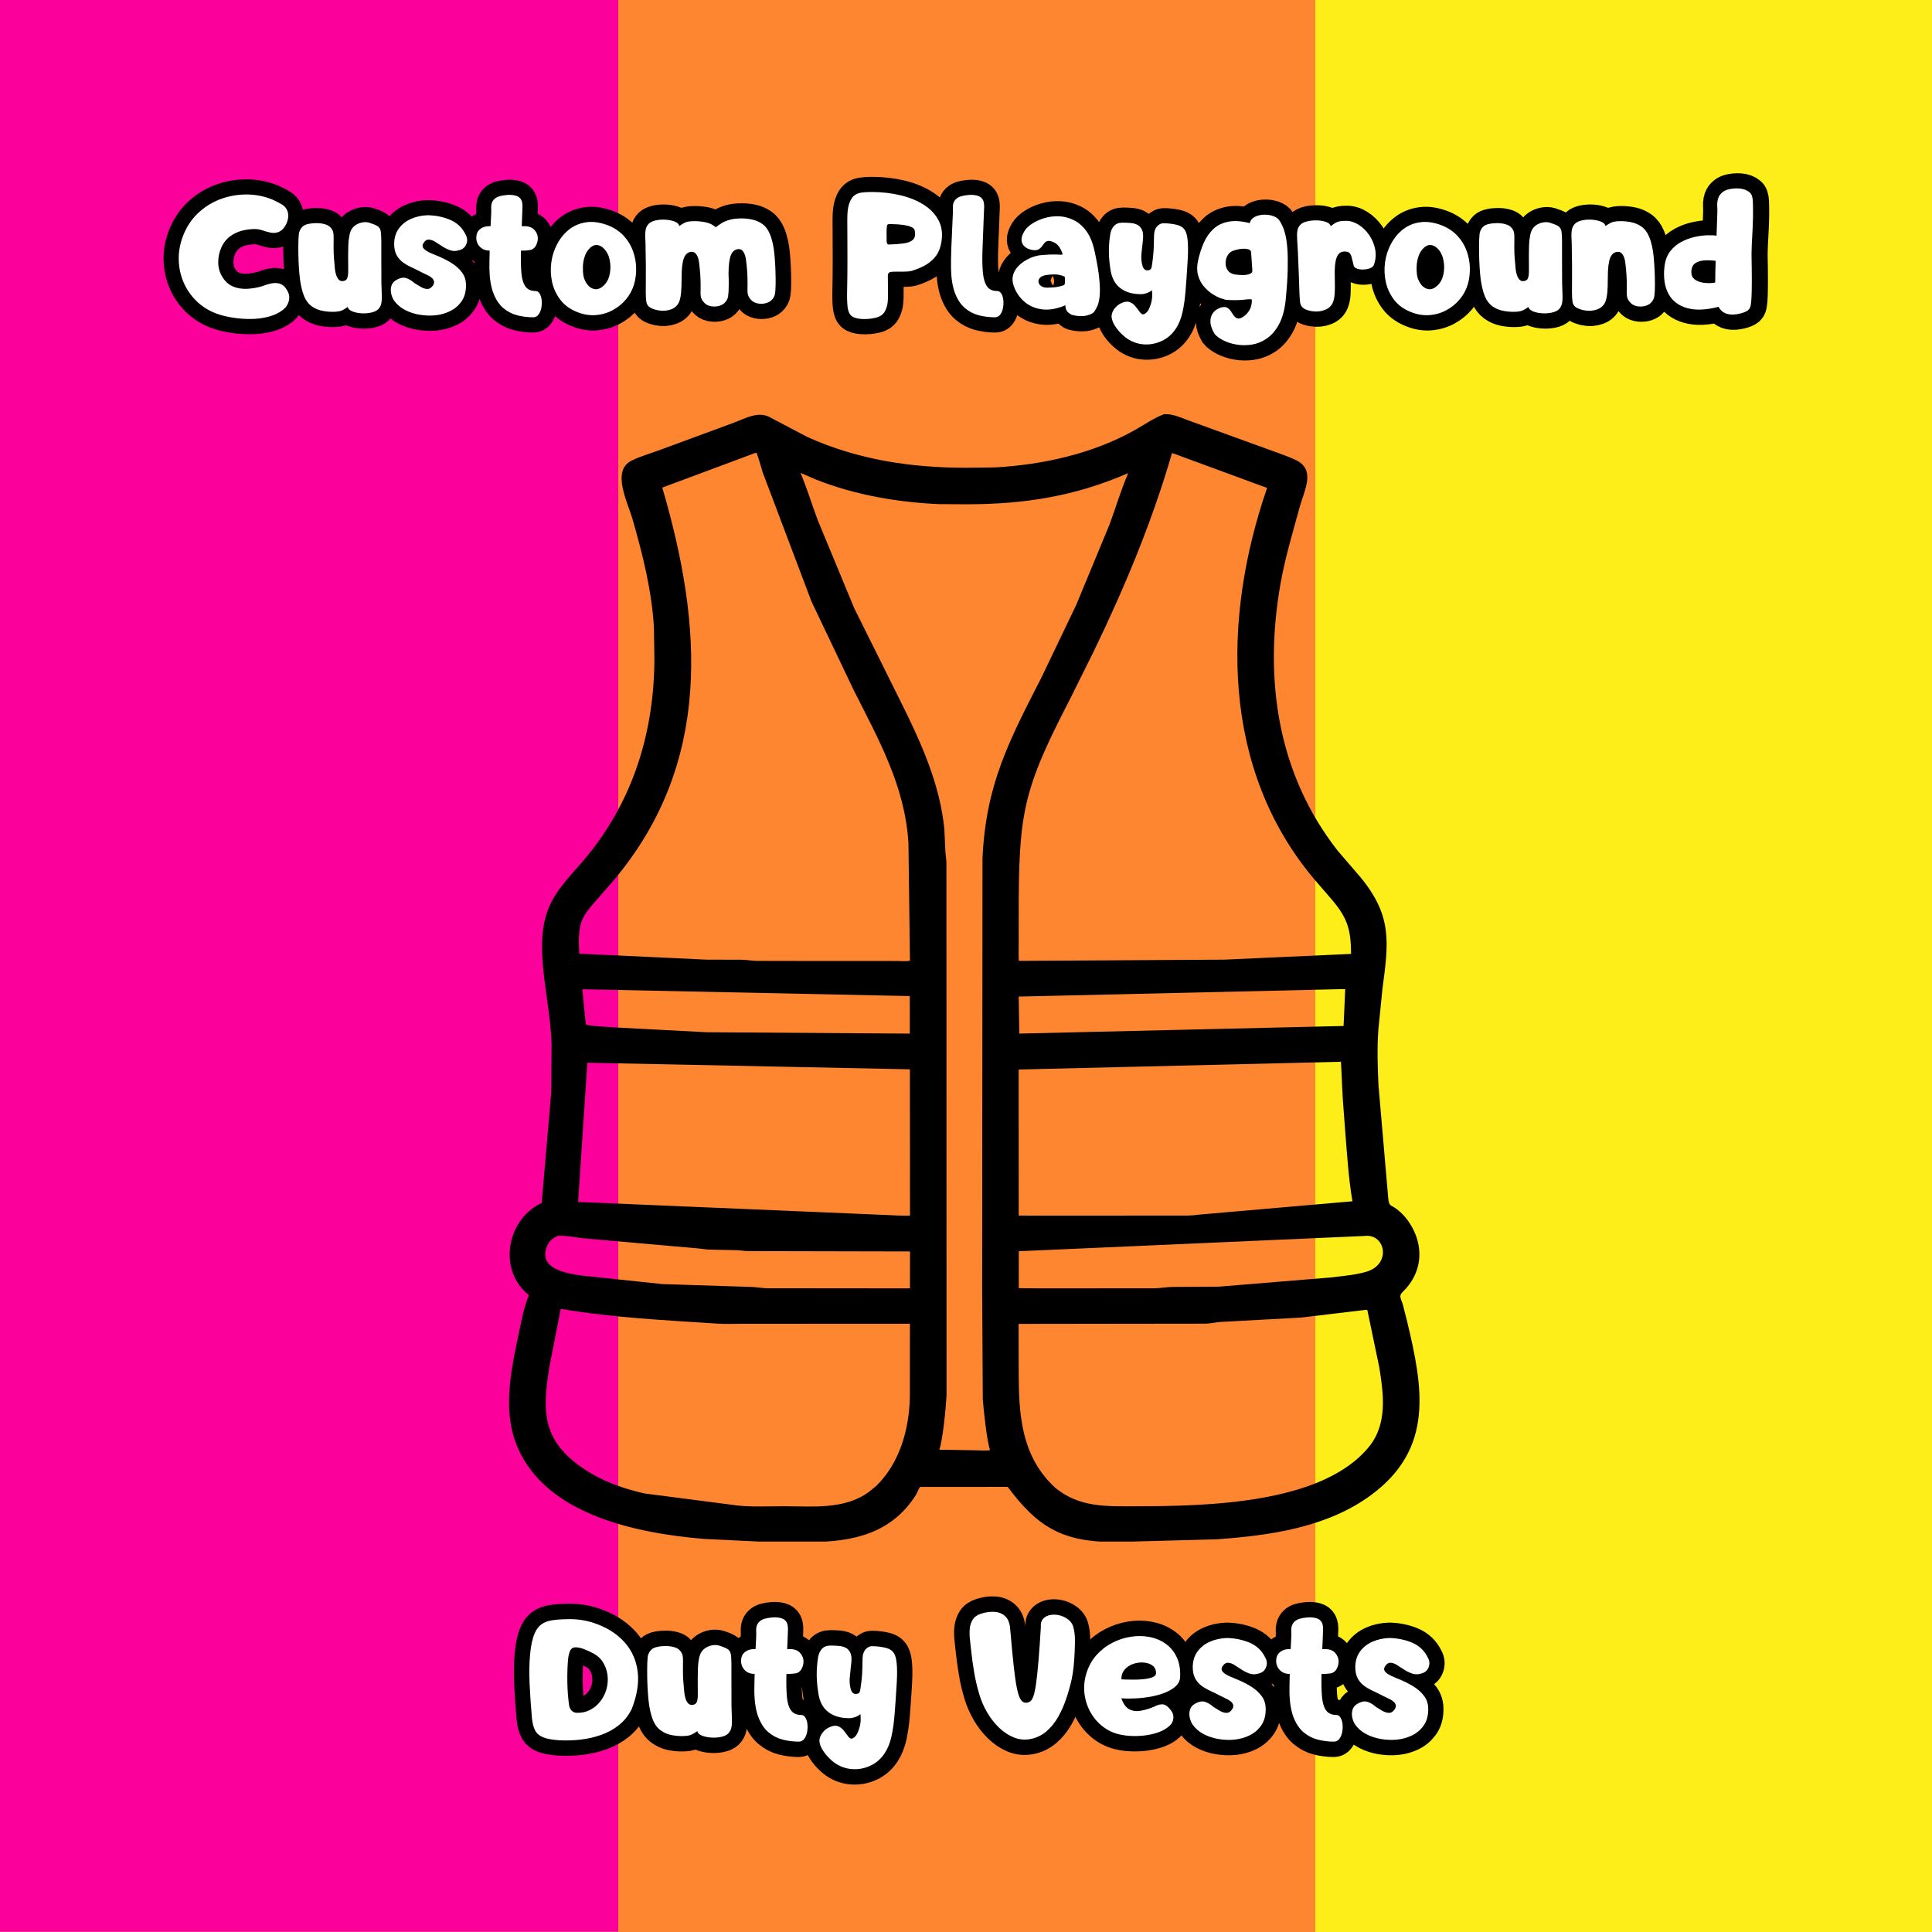 <svg version="1.0" preserveAspectRatio="xMidYMid meet" height="1080" viewBox="0 0 810 810" zoomAndPan="magnify" width="1080" xmlns:xlink="http://www.w3.org/1999/xlink" xmlns="http://www.w3.org/2000/svg"><defs><g></g><clipPath id="a080216ea7"><path clip-rule="nonzero" d="M 551.457 0 L 810 0 L 810 810 L 551.457 810 Z M 551.457 0"></path></clipPath><clipPath id="c0fee71790"><path clip-rule="nonzero" d="M 0 0 L 259.207 0 L 259.207 810 L 0 810 Z M 0 0"></path></clipPath><clipPath id="ee00f1b169"><path clip-rule="nonzero" d="M 213 173 L 596 173 L 596 646.312 L 213 646.312 Z M 213 173"></path></clipPath></defs><rect fill-opacity="1" height="972" y="-81" fill="#ffffff" width="972" x="-81"></rect><rect fill-opacity="1" height="972" y="-81" fill="#ff8631" width="972" x="-81"></rect><g clip-path="url(#a080216ea7)"><path fill-rule="nonzero" fill-opacity="1" d="M 551.457 -0.445 L 844.539 -0.445 L 844.539 819.27 L 551.457 819.27 Z M 551.457 -0.445" fill="#fded18"></path></g><g clip-path="url(#c0fee71790)"><path fill-rule="nonzero" fill-opacity="1" d="M -33.879 -9.824 L 259.207 -9.824 L 259.207 809.891 L -33.879 809.891 Z M -33.879 -9.824" fill="#fc009b"></path></g><g clip-path="url(#ee00f1b169)"><path fill-rule="nonzero" fill-opacity="1" d="M 321.965 646.5 L 294.934 645.184 C 267.258 642.82 228.793 635.277 216.785 606.297 C 210.457 591.027 214.383 573.848 217.648 558.309 C 218.738 553.113 219.723 547.887 221.746 542.957 C 208.75 532.852 212.184 511.523 226.828 504.477 C 227.273 504.262 227.117 504.457 227.148 503.852 L 231.094 458.145 L 231.25 437.867 C 230.887 420.812 224.395 400.164 228.766 384.363 C 231.586 374.16 238.871 367.641 245.406 359.832 C 265.461 335.852 274.348 306.684 274.355 275.848 L 274.156 262.832 C 273.203 247.473 269.441 232.391 265.184 217.66 C 263.07 210.355 256.312 197.379 264.715 193.168 C 268.602 191.219 273.074 189.992 277.16 188.465 L 307.898 177.129 C 312.602 175.375 317.742 172.348 322.602 174.836 L 338.355 183.145 C 359.641 192.785 382.035 196.113 405.148 196.109 L 417.277 195.957 C 437.32 194.832 458.16 190.219 475.801 180.293 C 479.879 178 483.684 175.281 488.086 173.629 L 488.25 173.633 C 491.77 173.516 494.98 175.027 498.215 176.25 L 533.285 188.973 C 536.566 190.188 539.98 191.32 543.145 192.797 C 551.891 196.883 546.789 205.613 544.93 212.469 C 541.973 223.363 538.723 233.988 536.785 245.141 C 529.883 284.922 535.602 324.414 560.797 356.621 L 570.555 367.98 C 583.848 384.258 582.141 395.301 579.566 414.832 L 577.875 431.766 C 577.336 439.426 577.574 447.305 577.93 454.969 L 582.047 502.621 C 582.488 506.055 583.043 504.938 585.734 507.043 C 587.59 508.496 589.168 510.141 590.516 512.074 L 591.949 514.371 C 597.254 523.883 595.785 534.266 588.039 541.695 C 586.211 543.449 587.512 544.629 588.148 546.961 L 589.887 553.797 C 596.641 581.879 601.246 607.16 575.039 626.656 C 556.543 640.414 532.375 643.793 509.996 645.363 L 467.105 646.516 C 445.082 646.477 434.809 639.93 422.488 623.383 L 385.812 623.398 C 384.961 624.297 384.746 625.566 384.094 626.613 C 373.816 643.047 357.336 646.473 339.641 646.496 Z M 316.84 189.832 L 277.668 204.43 C 294.555 261.969 298.77 319.922 257.199 369.188 L 250.258 377.18 C 248.168 379.547 245.965 381.922 244.531 384.762 L 244.348 385.113 C 242.32 389.184 242.617 395.32 242.836 399.832 L 296.34 402.336 L 311.051 402.375 C 313.152 402.418 315.211 402.82 317.316 402.863 L 376.125 402.895 C 377.75 402.891 379.934 403.156 381.504 402.789 L 380.867 353.512 C 379.434 329.613 368.473 310.273 357.895 289.297 L 340.203 252.145 L 319.773 198.086 C 318.945 195.375 318.219 192.566 317.219 189.918 Z M 491.383 189.91 C 483.078 218.59 471.523 246.312 458.523 273.152 L 448.719 292.891 C 428.676 331.578 427.086 340.73 427.09 384.145 L 427.094 396.035 C 427.094 398.289 426.98 400.609 427.168 402.855 L 513.289 402.336 L 566.438 399.934 C 566.406 389.039 564.645 384.297 557.434 376.066 L 550.953 368.57 C 511.945 322.246 512.34 259.227 531.238 204.57 Z M 335.617 198.254 C 338.355 204.723 340.383 211.535 342.859 218.117 L 358.137 254.984 L 377.582 294.078 C 386 310.938 394.145 328.77 395.934 347.77 L 396.355 357.016 C 396.465 358.559 396.73 360.074 396.789 361.621 L 396.844 584.973 C 396.656 589.164 395.285 603.961 393.801 607.797 L 408.582 608.027 C 410.605 608.031 413.133 608.32 415.102 607.965 L 415.031 607.781 C 413.723 604.004 412.277 590.367 412.039 586.445 L 411.777 540.773 L 411.914 359.855 C 413.348 328.855 422.926 310.855 436.852 283.602 L 451.215 253.598 L 465.16 219.945 C 467.816 212.789 469.973 205.355 473.02 198.355 C 450.816 208.023 429.762 211.383 405.453 211.426 L 393.555 211.348 C 376.324 210.605 358.414 207.488 342.328 201.152 Z M 563.992 414.664 L 427.086 417.824 L 427.359 433.34 L 563.301 430.145 Z M 244.156 414.742 C 244.328 416.434 245.445 429.391 245.762 429.684 C 249.949 430.332 254.031 430.496 258.25 430.773 L 296.328 432.777 L 381.441 433.344 L 381.434 417.605 Z M 561.664 445.16 L 427.074 448.402 L 427.098 509.621 L 433.898 509.664 L 493.488 509.629 C 496.395 509.613 499.418 509.758 502.289 509.273 L 567.016 503.641 C 565.344 493.816 564.742 483.684 563.949 473.758 L 563.012 461.285 C 562.793 458.445 562.277 445.23 562.176 445.09 Z M 246.254 445.555 L 242.375 503.918 L 377.992 509.664 L 381.52 509.645 L 381.48 448.316 Z M 234.031 518.117 C 231.941 518.953 230.332 520.133 229.422 522.277 C 225.324 531.934 237.363 533.828 243.77 534.785 L 277.691 538.352 L 315.391 539.566 C 317.434 539.652 319.43 540.055 321.488 540.102 L 377.449 540.152 L 381.496 540.137 L 381.531 524.676 L 313.375 524.531 C 311.871 524.488 310.387 524.195 308.879 524.141 L 297.16 523.902 C 295.383 523.805 293.602 523.441 291.809 523.324 L 244 519.105 C 240.781 518.68 237.262 517.941 234.031 518.117 Z M 572.125 518.18 L 427.133 524.586 L 427.121 540.07 L 434.895 540.152 L 483.965 540.129 C 486.48 540.082 488.941 539.609 491.469 539.562 L 511.004 539.438 L 558.406 535.539 C 563.207 534.922 568.34 534.555 572.98 533.145 C 583.355 529.996 580.832 517.422 572.48 518.141 Z M 235.098 548.738 L 230.379 572.844 C 227.742 589.367 226.855 601.422 240.477 612.641 C 248.984 619.648 259.594 623.781 270.27 626.148 L 306.141 630.789 C 313.465 631.988 321.441 631.492 328.859 631.5 C 340.762 631.508 354.215 633 364.387 625.414 L 367.332 623.016 C 377.297 613.344 381.25 598.98 381.465 585.367 L 381.492 554.984 L 310.363 555.012 C 307.312 555.004 304.16 555.16 301.125 554.961 C 279.148 553.512 256.801 552.473 235.098 548.738 Z M 572.379 549.184 L 545.445 552.402 L 512.129 554.211 C 509.934 554.297 507.844 554.887 505.613 554.953 L 427.051 555.051 L 427.09 575.367 C 427.133 592.949 428.145 609.594 441.199 622.594 L 442.281 623.66 C 452.512 632.051 463.527 631.523 475.84 631.508 C 506.035 631.465 554.551 630.59 574.035 606.469 C 581.77 596.895 580.074 584.473 578.254 573.176 L 573.281 549.309 C 572.898 549.168 572.805 549.145 572.379 549.184 Z M 572.379 549.184" fill="#000000"></path></g><path stroke-miterlimit="4" stroke-opacity="1" stroke-width="18.2" stroke="#000000" d="M 38.079 94.01 C 33.097 92.427 28.785 89.995 25.139 86.718 C 21.494 83.436 18.664 79.561 16.662 75.098 C 14.655 70.63 13.609 65.861 13.514 60.789 C 13.425 55.712 14.442 50.623 16.567 45.518 C 18.821 40.234 21.947 35.811 25.956 32.26 C 29.971 28.704 34.467 26.059 39.449 24.331 C 44.431 22.597 49.564 21.775 54.848 21.87 C 60.138 21.96 65.182 23.006 69.98 25.013 C 71.741 25.801 73.547 26.746 75.404 27.837 C 77.255 28.933 78.457 30.51 79.005 32.579 C 79.368 33.977 79.335 35.492 78.91 37.136 C 78.485 38.774 77.786 40.262 76.813 41.598 C 75.845 42.94 74.66 43.88 73.262 44.428 C 71.803 44.976 70.27 45.082 68.66 44.746 C 67.05 44.411 65.45 43.969 63.874 43.421 C 62.291 42.879 60.742 42.605 59.227 42.605 C 56.794 42.605 54.3 42.907 51.751 43.516 C 49.201 44.12 46.858 45.188 44.733 46.703 C 42.245 48.465 40.36 50.791 39.08 53.676 C 37.805 56.562 37.184 59.542 37.212 62.606 C 37.246 65.676 37.989 68.455 39.449 70.949 C 41.149 73.863 43.307 75.887 45.918 77.011 C 48.53 78.135 51.387 78.621 54.485 78.47 C 57.583 78.314 60.681 77.782 63.784 76.871 C 65.847 76.021 67.81 75.445 69.661 75.143 C 71.512 74.835 73.201 74.992 74.722 75.596 C 76.237 76.205 77.545 77.508 78.636 79.516 C 79.793 81.4 80.129 83.419 79.642 85.577 C 79.156 87.736 78.032 89.514 76.27 90.906 C 73.838 92.852 70.969 94.267 67.654 95.145 C 64.343 96.028 60.893 96.498 57.309 96.559 C 53.724 96.621 50.263 96.408 46.919 95.922 C 43.581 95.435 40.634 94.798 38.079 94.01 Z M 105.616 92.276 C 103.608 92.276 101.512 92.047 99.325 91.594 C 97.139 91.135 95.103 90.224 93.219 88.86 C 91.335 87.49 89.847 85.499 88.751 82.888 C 87.415 79.605 86.503 75.417 86.017 70.312 C 85.536 65.206 85.29 59.676 85.29 53.721 C 85.29 50.137 85.396 47.436 85.609 45.613 C 85.821 43.79 86.598 42.269 87.935 41.056 C 88.662 40.385 89.769 39.881 91.262 39.552 C 92.749 39.216 94.388 39.048 96.183 39.048 C 97.972 39.048 99.627 39.261 101.148 39.686 C 102.669 40.111 103.793 40.748 104.52 41.598 C 105.37 42.454 105.918 43.332 106.164 44.243 C 106.404 45.154 106.511 46.323 106.483 47.755 C 106.449 49.181 106.438 51.138 106.438 53.632 C 106.438 55.756 106.511 57.837 106.662 59.878 C 106.813 61.913 107.014 64.144 107.254 66.576 C 107.562 69.003 108.093 70.826 108.848 72.04 C 109.608 73.259 110.509 73.863 111.538 73.863 C 113.059 73.863 114.059 73.348 114.546 72.314 C 115.032 71.285 115.262 69.641 115.228 67.393 C 115.2 65.145 115.183 62.232 115.183 58.642 C 115.183 54.331 115.306 51.11 115.547 48.985 C 115.793 46.854 116.156 45.188 116.643 43.969 C 117.252 42.454 118.192 41.251 119.467 40.368 C 120.747 39.49 122.14 38.914 123.66 38.64 C 125.181 38.366 126.546 38.411 127.765 38.774 C 129.767 39.384 131.377 40.021 132.59 40.687 C 133.809 41.358 134.536 42.51 134.782 44.154 C 134.961 45.367 135.068 47.173 135.101 49.578 C 135.129 51.976 135.129 55.197 135.101 59.235 C 135.068 63.277 135.084 68.427 135.146 74.685 C 135.207 77.48 135.28 79.896 135.375 81.931 C 135.465 83.967 135.375 85.7 135.101 87.126 C 134.827 88.552 134.173 89.782 133.138 90.817 C 132.166 91.728 130.74 92.382 128.855 92.779 C 126.971 93.171 124.997 93.294 122.934 93.143 C 120.865 92.992 119.075 92.595 117.554 91.957 C 116.033 91.32 115.155 90.453 114.909 89.357 C 113.819 90.151 112.863 90.755 112.041 91.18 C 111.219 91.605 110.341 91.896 109.396 92.047 C 108.457 92.198 107.193 92.276 105.616 92.276 Z M 167.5 94.373 C 164.463 94.675 161.349 94.569 158.156 94.054 C 154.969 93.534 152.005 92.567 149.271 91.135 C 146.536 89.71 144.316 87.78 142.616 85.348 C 141.89 84.196 141.358 82.843 141.023 81.294 C 140.687 79.745 140.721 78.258 141.112 76.826 C 141.509 75.4 142.376 74.26 143.712 73.41 C 146.201 71.889 148.331 71.436 150.093 72.04 C 151.854 72.649 153.492 73.65 155.013 75.048 C 156.288 75.842 157.58 76.614 158.888 77.374 C 160.191 78.135 161.466 78.526 162.713 78.56 C 163.96 78.588 165.101 77.877 166.13 76.418 C 166.801 75.322 166.952 74.349 166.588 73.499 C 166.225 72.649 165.571 71.922 164.631 71.313 C 163.686 70.703 162.702 70.172 161.668 69.719 C 160.633 69.261 159.783 68.852 159.112 68.489 C 157.049 67.393 155.03 66.392 153.056 65.48 C 151.077 64.569 149.332 63.535 147.811 62.383 C 146.296 61.225 145.077 59.782 144.165 58.055 C 143.254 56.321 142.801 54.085 142.801 51.356 C 142.863 47.827 143.785 44.819 145.58 42.331 C 147.375 39.837 149.785 37.908 152.827 36.543 C 155.863 35.173 159.269 34.43 163.032 34.312 C 167.953 34.43 172.465 35.375 176.57 37.136 C 180.668 38.897 183.721 41.844 185.729 45.976 C 186.763 47.861 186.881 49.773 186.092 51.719 C 185.304 53.66 183.783 54.879 181.535 55.365 C 179.774 55.907 178.057 55.896 176.385 55.32 C 174.713 54.739 173.103 53.934 171.554 52.905 C 170.005 51.87 168.545 50.942 167.181 50.12 C 165.811 49.304 164.536 48.907 163.351 48.94 C 162.165 48.968 161.12 49.773 160.208 51.356 C 159.722 52.323 159.738 53.173 160.253 53.906 C 160.773 54.632 161.517 55.287 162.49 55.863 C 163.457 56.444 164.463 56.925 165.492 57.322 C 166.527 57.719 167.349 58.066 167.953 58.373 C 171.056 59.587 174.003 61.029 176.799 62.701 C 179.589 64.373 181.837 66.358 183.542 68.668 C 185.242 70.977 186.031 73.745 185.908 76.966 C 185.852 80.612 184.924 83.676 183.129 86.17 C 181.339 88.658 179.058 90.576 176.296 91.913 C 173.528 93.249 170.598 94.071 167.5 94.373 Z M 226.286 95.558 C 223.003 95.558 219.816 95.161 216.718 94.373 C 213.615 93.585 210.819 92.142 208.331 90.045 C 205.837 87.948 203.852 84.968 202.359 81.109 C 200.871 77.251 200.066 72.286 199.943 66.207 C 199.943 64.871 199.96 63.322 199.993 61.561 C 200.021 59.799 200.066 57.792 200.128 55.544 L 200.038 55.544 C 197.908 55.544 196.18 54.968 194.843 53.816 C 193.02 52.234 192.109 50.226 192.109 47.799 C 192.109 45.73 192.746 44.12 194.021 42.968 C 195.542 41.57 197.483 40.871 199.854 40.871 L 200.676 40.871 C 200.737 39.719 200.799 38.517 200.855 37.27 C 200.916 36.023 200.978 34.737 201.039 33.401 C 201.101 32.366 201.101 31.36 201.039 30.392 C 200.978 29.419 201.039 28.508 201.224 27.658 C 201.526 26.377 202.118 25.349 202.996 24.554 C 203.88 23.766 204.897 23.218 206.049 22.916 C 207.33 22.553 208.862 22.295 210.657 22.144 C 212.446 21.988 214.135 22.128 215.712 22.553 C 217.294 22.978 218.418 23.828 219.084 25.102 C 219.632 26.137 219.878 27.624 219.816 29.57 C 219.755 31.516 219.665 33.854 219.542 36.588 C 219.481 37.315 219.453 38.047 219.453 38.774 C 219.453 39.507 219.419 40.206 219.358 40.871 L 221.002 40.871 C 223.674 40.871 225.676 41.632 227.013 43.153 C 228.349 44.668 229.02 46.34 229.02 48.163 C 229.02 49.013 228.897 49.835 228.657 50.623 C 228.17 52.267 227.533 53.391 226.739 53.995 C 225.889 54.783 224.888 55.214 223.736 55.27 C 222.578 55.454 221.331 55.544 219.995 55.544 L 218.905 55.544 C 218.782 60.895 218.871 65.357 219.179 68.942 C 219.481 72.526 220.286 75.232 221.594 77.055 C 222.897 78.878 224.916 79.79 227.65 79.79 C 228.685 79.79 229.523 80.321 230.161 81.383 C 230.798 82.446 231.19 83.754 231.346 85.303 C 231.497 86.852 231.419 88.418 231.117 89.995 C 230.815 91.577 230.25 92.897 229.428 93.965 C 228.612 95.027 227.561 95.558 226.286 95.558 Z M 252.081 92.187 C 248.01 90.481 244.789 88.054 242.418 84.895 C 240.047 81.736 238.437 78.224 237.587 74.366 C 236.737 70.507 236.586 66.588 237.128 62.606 C 237.676 58.631 238.878 54.906 240.729 51.445 C 242.586 47.978 244.985 45.093 247.931 42.784 C 250.878 40.474 254.356 39.048 258.366 38.5 C 262.375 37.952 266.815 38.651 271.674 40.597 C 275.32 42.118 278.345 44.198 280.744 46.843 C 283.143 49.483 284.938 52.429 286.117 55.684 C 287.303 58.933 287.94 62.288 288.035 65.754 C 288.125 69.216 287.717 72.56 286.805 75.78 C 285.832 79.063 284.222 82.054 281.974 84.755 C 279.726 87.462 277.003 89.665 273.816 91.365 C 270.628 93.065 267.178 94.038 263.471 94.284 C 259.764 94.524 255.967 93.825 252.081 92.187 Z M 256.453 70.949 C 256.878 72.834 257.7 74.534 258.914 76.054 C 260.127 77.57 261.603 78.453 263.337 78.694 C 265.065 78.94 266.876 78.151 268.755 76.328 C 270.153 74.931 271.143 73.287 271.719 71.402 C 272.295 69.523 272.585 67.577 272.585 65.57 C 272.585 63.568 272.339 61.712 271.859 60.012 C 271.612 58.916 271.143 57.781 270.444 56.595 C 269.745 55.41 268.861 54.392 267.799 53.542 C 266.736 52.692 265.568 52.234 264.293 52.172 C 263.018 52.111 261.709 52.692 260.373 53.906 C 258.914 55.304 257.851 57.003 257.18 59.011 C 256.515 61.013 256.151 63.065 256.09 65.162 C 256.028 67.259 256.151 69.188 256.453 70.949 Z M 301.109 91.365 C 299.046 90.94 297.418 90.347 296.233 89.587 C 295.053 88.826 294.337 87.629 294.091 85.985 C 293.912 84.711 293.823 82.888 293.823 80.517 C 293.823 78.151 293.834 74.931 293.868 70.86 C 293.896 66.789 293.851 61.65 293.728 55.454 C 293.728 52.659 293.666 50.243 293.549 48.208 C 293.426 46.172 293.499 44.428 293.773 42.968 C 294.047 41.509 294.701 40.295 295.735 39.322 C 296.708 38.411 298.134 37.757 300.019 37.365 C 301.903 36.968 303.877 36.845 305.94 36.996 C 308.009 37.153 309.799 37.544 311.319 38.182 C 312.84 38.819 313.718 39.686 313.964 40.782 C 315.055 39.993 316.011 39.384 316.833 38.959 C 317.655 38.534 318.55 38.243 319.523 38.092 C 320.496 37.941 321.742 37.863 323.258 37.863 C 325.327 37.863 327.48 38.092 329.733 38.545 C 331.981 39.004 334.016 39.993 335.839 41.509 C 336.868 40.72 338.026 39.915 339.301 39.093 C 340.575 38.277 342.186 37.589 344.132 37.041 C 346.078 36.498 348.505 36.224 351.423 36.224 C 353.425 36.224 355.522 36.454 357.709 36.907 C 359.901 37.365 361.936 38.26 363.82 39.596 C 365.699 40.933 367.192 42.94 368.283 45.613 C 369.681 48.89 370.609 53.084 371.062 58.189 C 371.52 63.294 371.749 68.824 371.749 74.774 C 371.749 77.329 371.643 79.437 371.431 81.109 C 371.213 82.781 370.441 84.224 369.105 85.443 C 368.193 86.293 366.946 86.886 365.369 87.216 C 363.787 87.551 362.21 87.534 360.627 87.171 C 359.051 86.807 357.77 86.047 356.797 84.895 C 356.009 83.984 355.477 83.1 355.203 82.25 C 354.929 81.4 354.812 80.399 354.84 79.242 C 354.868 78.09 354.885 76.63 354.885 74.869 C 354.885 72.739 354.823 70.658 354.706 68.623 C 354.583 66.588 354.37 64.357 354.063 61.924 C 353.822 59.497 353.308 57.674 352.514 56.455 C 351.725 55.242 350.814 54.632 349.779 54.632 C 347.532 54.632 345.921 55.801 344.954 58.144 C 343.981 60.481 343.494 64.323 343.494 69.674 C 343.556 70.765 343.584 71.877 343.584 73.001 C 343.584 74.125 343.584 75.26 343.584 76.418 C 343.584 78.968 343.478 81.081 343.265 82.753 C 343.053 84.425 342.275 85.868 340.939 87.081 C 340.027 87.931 338.786 88.524 337.204 88.86 C 335.627 89.195 334.044 89.178 332.467 88.815 C 330.885 88.446 329.61 87.691 328.637 86.533 C 327.849 85.622 327.317 84.744 327.043 83.889 C 326.769 83.039 326.646 82.038 326.674 80.886 C 326.708 79.728 326.725 78.269 326.725 76.507 C 326.725 74.383 326.663 72.302 326.54 70.267 C 326.417 68.232 326.205 65.995 325.903 63.568 C 325.657 61.136 325.142 59.313 324.354 58.099 C 323.565 56.88 322.654 56.276 321.619 56.276 C 319.372 56.276 317.761 57.462 316.788 59.827 C 315.815 62.198 315.329 66.09 315.329 71.497 C 315.329 75.808 315.206 79.029 314.965 81.154 C 314.725 83.285 314.356 84.957 313.869 86.17 C 312.958 88.418 311.275 89.984 308.814 90.861 C 306.354 91.745 303.787 91.913 301.109 91.365 Z M 423.238 96.559 C 420.504 96.375 418.513 95.771 417.272 94.737 C 416.025 93.702 415.248 91.913 414.946 89.357 C 414.644 86.807 414.549 83.223 414.672 78.604 C 414.795 73.986 414.856 68.002 414.856 60.649 C 414.856 54.996 414.839 50.288 414.812 46.524 C 414.778 42.756 414.767 39.658 414.767 37.225 C 414.767 34.793 414.856 32.819 415.035 31.304 C 415.22 29.783 415.522 28.413 415.947 27.199 C 416.741 25.013 417.725 23.447 418.91 22.508 C 420.096 21.563 421.555 20.97 423.289 20.73 C 425.016 20.484 427.035 20.366 429.344 20.366 C 435.484 20.366 441.316 21.032 446.847 22.368 C 452.377 23.705 457.158 25.712 461.201 28.385 C 465.243 31.058 468.174 34.385 469.996 38.366 C 471.819 42.347 472.093 47.011 470.818 52.357 C 470.147 55.27 468.934 57.73 467.173 59.738 C 465.411 61.745 463.314 63.384 460.882 64.659 C 458.449 65.933 455.9 66.968 453.227 67.756 C 452.494 67.941 451.477 68.064 450.174 68.125 C 448.865 68.181 447.501 68.198 446.069 68.17 C 444.643 68.137 443.324 68.153 442.105 68.215 C 440.953 68.276 440.164 68.472 439.74 68.808 C 439.309 69.143 439.096 69.853 439.096 70.949 C 439.096 74.534 439.13 77.57 439.192 80.064 C 439.253 82.552 439.192 84.683 439.007 86.444 C 438.828 88.205 438.37 89.844 437.643 91.365 C 436.67 93.613 434.785 95.089 431.989 95.788 C 429.193 96.481 426.28 96.744 423.238 96.559 Z M 438.37 49.801 C 438.37 51.199 438.856 51.898 439.829 51.898 C 443.352 51.781 446.36 51.535 448.854 51.171 C 451.342 50.808 453.149 50.047 454.272 48.89 C 455.396 47.738 455.715 45.943 455.229 43.516 C 455.05 42.605 454.368 41.889 453.182 41.374 C 451.997 40.854 450.599 40.474 448.988 40.234 C 447.378 39.993 445.767 39.826 444.157 39.73 C 442.547 39.641 441.193 39.596 440.103 39.596 C 439.13 39.596 438.616 39.993 438.554 40.782 C 438.37 42.297 438.291 43.801 438.325 45.294 C 438.353 46.782 438.37 48.286 438.37 49.801 Z M 503.351 95.558 C 500.074 95.558 496.882 95.161 493.784 94.373 C 490.686 93.585 487.89 92.142 485.396 90.045 C 482.908 87.948 480.917 84.968 479.43 81.109 C 477.942 77.251 477.137 72.286 477.014 66.207 C 476.953 63.294 477.014 59.251 477.193 54.085 C 477.378 48.923 477.68 42.029 478.104 33.401 C 478.166 32.366 478.166 31.36 478.104 30.392 C 478.049 29.419 478.104 28.508 478.289 27.658 C 478.591 26.377 479.184 25.349 480.067 24.554 C 480.945 23.766 481.963 23.218 483.12 22.916 C 484.395 22.553 485.927 22.295 487.722 22.144 C 489.517 21.988 491.2 22.128 492.783 22.553 C 494.36 22.978 495.484 23.828 496.155 25.102 C 496.703 26.137 496.943 27.624 496.882 29.57 C 496.82 31.516 496.731 33.854 496.608 36.588 C 496.306 43.695 496.06 49.958 495.881 55.365 C 495.696 60.772 495.791 65.285 496.155 68.897 C 496.518 72.515 497.351 75.232 498.66 77.055 C 499.968 78.878 501.987 79.79 504.721 79.79 C 505.756 79.79 506.589 80.321 507.226 81.383 C 507.864 82.446 508.261 83.754 508.412 85.303 C 508.563 86.852 508.49 88.418 508.182 89.995 C 507.881 91.577 507.316 92.897 506.499 93.965 C 505.677 95.027 504.632 95.558 503.351 95.558 Z M 549.835 94.189 C 549.047 93.948 548.197 93.428 547.286 92.64 C 546.374 91.851 545.854 90.727 545.731 89.268 L 545.642 88.356 C 540.598 90.481 536.013 91.303 531.88 90.817 C 527.748 90.33 524.208 88.86 521.262 86.399 C 518.315 83.939 516.145 80.824 514.747 77.055 C 513.897 74.685 513.696 72.543 514.154 70.63 C 514.607 68.718 515.491 67.013 516.794 65.525 C 518.102 64.038 519.59 62.774 521.262 61.745 C 522.934 60.711 524.561 59.922 526.138 59.374 C 527.72 58.826 529.023 58.491 530.057 58.373 C 532.607 58.127 534.631 57.976 536.119 57.915 C 537.606 57.853 538.881 57.837 539.944 57.87 C 541.012 57.898 542.147 57.948 543.366 58.004 C 543.852 58.004 544.031 57.792 543.914 57.367 C 543.366 55.728 542.667 54.314 541.817 53.128 C 540.961 51.943 539.837 51.048 538.445 50.444 C 537.047 49.835 535.951 49.606 535.163 49.756 C 534.369 49.907 533.72 50.277 533.2 50.852 C 532.686 51.428 532.182 52.083 531.696 52.81 C 531.209 53.542 530.605 54.146 529.873 54.632 C 529.146 55.119 528.173 55.331 526.96 55.27 C 526.048 55.27 524.997 55.057 523.811 54.632 C 522.632 54.208 521.597 53.542 520.714 52.631 C 519.836 51.719 519.366 50.517 519.304 49.03 C 519.243 47.542 519.88 45.73 521.217 43.606 C 522.19 42.085 523.722 40.642 525.819 39.278 C 527.916 37.908 530.359 36.817 533.155 35.995 C 535.951 35.173 538.853 34.827 541.862 34.95 C 544.87 35.067 547.8 35.827 550.657 37.225 C 553.509 38.623 556.048 40.843 558.268 43.88 C 560.482 46.916 562.137 51.02 563.233 56.181 C 564.693 62.931 565.615 68.444 566.012 72.727 C 566.409 77.011 566.471 80.427 566.197 82.977 C 565.923 85.532 565.464 87.49 564.827 88.86 C 564.189 90.224 563.569 91.337 562.959 92.187 C 562.294 93.16 560.756 93.931 558.357 94.507 C 555.958 95.089 553.118 94.983 549.835 94.189 Z M 534.704 70.127 C 532.764 70.373 531.377 70.888 530.561 71.676 C 529.739 72.47 529.386 73.348 529.509 74.321 C 529.632 75.294 530.147 76.116 531.058 76.781 C 531.97 77.452 533.217 77.782 534.799 77.782 C 537.534 77.721 539.614 77.559 541.04 77.285 C 542.465 77.011 543.64 76.692 544.551 76.328 C 545.094 76.021 545.368 75.568 545.368 74.958 L 545.368 72.314 C 545.368 71.587 545.278 71.19 545.094 71.128 C 544.305 70.703 543.153 70.34 541.632 70.038 C 540.111 69.736 537.802 69.764 534.704 70.127 Z M 582.648 108.319 C 581.25 107.346 579.835 106.099 578.409 104.578 C 576.978 103.063 575.781 101.435 574.808 99.702 C 573.835 97.974 573.349 96.347 573.349 94.826 C 573.41 93.428 573.958 92.002 574.987 90.543 C 576.022 89.083 577.358 87.959 579.002 87.171 C 581.004 86.198 582.676 85.924 584.012 86.354 C 585.349 86.779 586.517 87.585 587.524 88.765 C 588.525 89.95 589.481 91.214 590.392 92.55 C 591.304 93.702 592.187 94.054 593.037 93.596 C 593.887 93.143 594.586 92.517 595.134 91.728 C 595.923 90.515 596.605 88.843 597.181 86.718 C 597.762 84.587 597.896 82.127 597.595 79.331 C 596.622 80.125 595.526 80.718 594.312 81.109 C 593.099 81.506 592.003 81.702 591.03 81.702 C 585.863 81.702 581.703 80.472 578.543 78.012 C 575.384 75.551 573.438 71.889 572.711 67.029 C 572.102 63.082 571.783 59.497 571.755 56.276 C 571.721 53.056 571.984 49.622 572.527 45.976 C 572.834 43.852 573.589 42.118 574.808 40.782 C 576.022 39.445 577.693 38.774 579.818 38.774 C 581.462 38.774 583.073 38.836 584.65 38.959 C 586.232 39.082 587.63 39.445 588.843 40.049 C 590.057 40.659 590.985 41.648 591.623 43.013 C 592.26 44.383 592.456 46.34 592.215 48.89 C 592.154 49.499 592.047 50.455 591.897 51.764 C 591.746 53.067 591.606 54.375 591.488 55.684 C 591.365 56.987 591.276 57.976 591.214 58.642 C 591.153 60.895 591.393 62.914 591.941 64.703 C 592.489 66.498 593.462 67.393 594.86 67.393 C 596.32 67.393 597.17 66.739 597.41 65.436 C 597.656 64.127 597.924 62.17 598.232 59.553 C 598.534 57.065 598.702 54.498 598.73 51.853 C 598.763 49.209 598.808 47.251 598.869 45.976 C 598.992 43.79 599.613 42.101 600.737 40.916 C 601.861 39.73 603.063 39.138 604.338 39.138 C 607.313 39.138 610.109 39.473 612.72 40.144 C 615.337 40.81 617.065 42.208 617.915 44.333 C 619.257 47.251 619.587 53.542 618.921 63.199 C 618.558 69.216 618.178 74.668 617.781 79.561 C 617.384 84.453 616.763 88.798 615.913 92.595 C 615.063 96.392 613.755 99.629 611.993 102.302 C 609.807 105.646 607.011 108.118 603.606 109.728 C 600.206 111.338 596.649 112.037 592.942 111.825 C 589.24 111.612 585.807 110.444 582.648 108.319 Z M 635.143 105.489 C 633.561 102.755 632.744 100.401 632.683 98.427 C 632.621 96.453 633.018 94.815 633.868 93.506 C 634.718 92.198 635.736 91.23 636.921 90.587 C 638.107 89.95 639.152 89.57 640.064 89.452 C 641.339 89.268 642.39 89.48 643.206 90.09 C 644.028 90.694 644.711 91.454 645.259 92.366 C 645.807 93.277 646.382 94.116 646.992 94.876 C 647.596 95.631 648.328 96.106 649.178 96.285 C 650.028 96.47 651.124 96.106 652.461 95.195 C 653.859 94.284 655.055 93.003 656.062 91.365 C 657.063 89.726 657.566 87.747 657.566 85.443 C 657.566 84.957 657.353 84.711 656.923 84.711 C 655.648 84.711 654.463 84.789 653.372 84.94 C 652.276 85.091 650.94 85.197 649.363 85.258 C 647.78 85.32 645.656 85.286 642.983 85.169 C 641.948 85.108 640.567 84.755 638.834 84.118 C 637.1 83.48 635.311 82.541 633.454 81.294 C 631.604 80.047 629.932 78.498 628.444 76.647 C 626.957 74.791 625.878 72.588 625.207 70.038 C 624.541 67.488 624.569 64.597 625.302 61.376 C 626.152 57.551 627.303 53.995 628.763 50.713 C 630.222 47.436 632.151 44.702 634.55 42.51 C 636.949 40.323 639.93 38.881 643.48 38.182 C 647.037 37.483 651.303 37.773 656.285 39.048 C 656.655 37.41 657.622 36.18 659.204 35.358 C 660.781 34.536 662.593 34.083 664.628 33.988 C 666.664 33.898 668.576 34.172 670.371 34.81 C 672.16 35.447 673.452 36.403 674.241 37.684 C 674.789 38.534 675.365 39.596 675.974 40.871 C 676.584 42.146 677.143 43.852 677.663 45.976 C 678.177 48.101 678.574 50.869 678.843 54.269 C 679.117 57.674 679.195 61.941 679.072 67.074 C 678.954 72.207 678.524 78.42 677.797 85.711 C 677.131 91.549 675.778 96.302 673.743 99.976 C 671.708 103.655 669.275 106.451 666.451 108.364 C 663.622 110.276 660.63 111.478 657.471 111.965 C 654.312 112.451 651.242 112.434 648.267 111.92 C 645.292 111.4 642.647 110.55 640.338 109.365 C 638.028 108.179 636.295 106.887 635.143 105.489 Z M 646.533 55.544 C 645.018 56.03 643.844 56.987 643.027 58.418 C 642.205 59.844 641.797 61.393 641.797 63.065 C 641.797 64.737 642.25 66.207 643.162 67.488 C 644.073 68.763 645.505 69.551 647.445 69.853 C 650.973 70.34 653.613 70.34 655.374 69.853 C 657.141 69.367 657.957 68.55 657.834 67.393 L 657.107 56.55 C 657.046 55.331 655.956 54.632 653.825 54.454 C 651.7 54.269 649.268 54.632 646.533 55.544 Z M 693.745 91.913 C 691.681 91.605 690.037 91.074 688.824 90.319 C 687.61 89.559 686.85 88.39 686.548 86.807 C 686.363 85.532 686.229 83.71 686.134 81.339 C 686.045 78.968 685.938 75.747 685.815 71.676 C 685.692 67.605 685.48 62.472 685.178 56.276 C 685.055 53.481 684.921 51.065 684.77 49.03 C 684.619 46.994 684.647 45.244 684.859 43.79 C 685.072 42.331 685.665 41.084 686.637 40.049 C 687.549 39.082 688.947 38.383 690.831 37.952 C 692.716 37.527 694.673 37.348 696.708 37.41 C 698.744 37.471 700.55 37.79 702.132 38.366 C 703.709 38.942 704.621 39.775 704.867 40.871 C 705.957 40.021 706.902 39.367 707.69 38.914 C 708.479 38.456 709.362 38.137 710.335 37.952 C 711.308 37.773 712.55 37.684 714.071 37.684 C 716.62 37.684 719.114 38.439 721.547 39.96 C 723.974 41.481 726.087 43.516 727.877 46.066 C 729.672 48.621 730.885 51.462 731.522 54.588 C 732.16 57.719 731.936 60.862 730.84 64.021 C 730.538 64.932 729.75 65.631 728.469 66.118 C 727.194 66.604 725.796 66.862 724.281 66.895 C 722.76 66.923 721.44 66.694 720.317 66.207 C 719.193 65.721 718.6 64.966 718.538 63.932 L 717.353 59.19 C 717.107 58.217 716.682 57.462 716.078 56.914 C 715.77 56.606 715.379 56.394 714.893 56.276 C 714.406 56.153 713.886 56.092 713.344 56.092 L 713.07 56.092 C 710.822 56.153 709.256 57.4 708.373 59.827 C 707.495 62.26 707.142 66.179 707.327 71.587 C 707.45 75.904 707.433 79.119 707.282 81.249 C 707.131 83.374 706.807 85.046 706.326 86.259 C 705.532 88.507 703.922 90.118 701.495 91.091 C 699.062 92.064 696.479 92.338 693.745 91.913 Z M 752.441 92.187 C 748.37 90.481 745.149 88.054 742.779 84.895 C 740.408 81.736 738.797 78.224 737.947 74.366 C 737.097 70.507 736.946 66.588 737.494 62.606 C 738.042 58.631 739.239 54.906 741.095 51.445 C 742.946 47.978 745.345 45.093 748.292 42.784 C 751.239 40.474 754.717 39.048 758.732 38.5 C 762.741 37.952 767.175 38.651 772.035 40.597 C 775.68 42.118 778.706 44.198 781.104 46.843 C 783.503 49.483 785.298 52.429 786.484 55.684 C 787.669 58.933 788.307 62.288 788.396 65.754 C 788.486 69.216 788.077 72.56 787.166 75.78 C 786.193 79.063 784.582 82.054 782.335 84.755 C 780.087 87.462 777.369 89.665 774.176 91.365 C 770.989 93.065 767.539 94.038 763.832 94.284 C 760.13 94.524 756.327 93.825 752.441 92.187 Z M 756.814 70.949 C 757.239 72.834 758.061 74.534 759.274 76.054 C 760.493 77.57 761.964 78.453 763.697 78.694 C 765.431 78.94 767.237 78.151 769.121 76.328 C 770.519 74.931 771.503 73.287 772.079 71.402 C 772.661 69.523 772.946 67.577 772.946 65.57 C 772.946 63.568 772.706 61.712 772.219 60.012 C 771.973 58.916 771.503 57.781 770.804 56.595 C 770.105 55.41 769.228 54.392 768.165 53.542 C 767.097 52.692 765.928 52.234 764.654 52.172 C 763.379 52.111 762.07 52.692 760.734 53.906 C 759.274 55.304 758.212 57.003 757.546 59.011 C 756.875 61.013 756.512 63.065 756.45 65.162 C 756.389 67.259 756.512 69.188 756.814 70.949 Z M 814.236 92.276 C 812.228 92.276 810.131 92.047 807.945 91.594 C 805.758 91.135 803.723 90.224 801.839 88.86 C 799.954 87.49 798.467 85.499 797.371 82.888 C 796.034 79.605 795.123 75.417 794.636 70.312 C 794.15 65.206 793.91 59.676 793.91 53.721 C 793.91 50.137 794.016 47.436 794.228 45.613 C 794.441 43.79 795.218 42.269 796.554 41.056 C 797.281 40.385 798.389 39.881 799.882 39.552 C 801.369 39.216 803.007 39.048 804.802 39.048 C 806.592 39.048 808.247 39.261 809.768 39.686 C 811.289 40.111 812.413 40.748 813.14 41.598 C 813.989 42.454 814.537 43.332 814.784 44.243 C 815.024 45.154 815.13 46.323 815.102 47.755 C 815.069 49.181 815.052 51.138 815.052 53.632 C 815.052 55.756 815.13 57.837 815.281 59.878 C 815.432 61.913 815.633 64.144 815.874 66.576 C 816.176 69.003 816.713 70.826 817.468 72.04 C 818.228 73.259 819.128 73.863 820.157 73.863 C 821.678 73.863 822.679 73.348 823.166 72.314 C 823.652 71.285 823.881 69.641 823.848 67.393 C 823.82 65.145 823.803 62.232 823.803 58.642 C 823.803 54.331 823.926 51.11 824.166 48.985 C 824.412 46.854 824.776 45.188 825.262 43.969 C 825.872 42.454 826.811 41.251 828.086 40.368 C 829.361 39.49 830.759 38.914 832.28 38.64 C 833.801 38.366 835.165 38.411 836.384 38.774 C 838.386 39.384 839.997 40.021 841.21 40.687 C 842.429 41.358 843.156 42.51 843.402 44.154 C 843.581 45.367 843.687 47.173 843.721 49.578 C 843.749 51.976 843.749 55.197 843.721 59.235 C 843.687 63.277 843.704 68.427 843.766 74.685 C 843.827 77.48 843.9 79.896 843.995 81.931 C 844.084 83.967 843.995 85.7 843.721 87.126 C 843.447 88.552 842.793 89.782 841.758 90.817 C 840.785 91.728 839.359 92.382 837.475 92.779 C 835.59 93.171 833.617 93.294 831.553 93.143 C 829.484 92.992 827.695 92.595 826.174 91.957 C 824.653 91.32 823.775 90.453 823.529 89.357 C 822.439 90.151 821.482 90.755 820.66 91.18 C 819.838 91.605 818.961 91.896 818.016 92.047 C 817.076 92.198 815.812 92.276 814.236 92.276 Z M 856.979 91.365 C 854.915 90.94 853.288 90.347 852.103 89.587 C 850.917 88.826 850.202 87.629 849.961 85.985 C 849.777 84.711 849.687 82.888 849.687 80.517 C 849.687 78.151 849.704 74.931 849.732 70.86 C 849.765 66.789 849.721 61.65 849.598 55.454 C 849.598 52.659 849.536 50.243 849.413 48.208 C 849.29 46.172 849.368 44.428 849.642 42.968 C 849.916 41.509 850.571 40.295 851.6 39.322 C 852.573 38.411 854.004 37.757 855.883 37.365 C 857.767 36.968 859.741 36.845 861.81 36.996 C 863.873 37.153 865.668 37.544 867.189 38.182 C 868.705 38.819 869.588 39.686 869.829 40.782 C 870.925 39.993 871.881 39.384 872.703 38.959 C 873.519 38.534 874.419 38.243 875.392 38.092 C 876.36 37.941 877.607 37.863 879.128 37.863 C 881.13 37.863 883.226 38.092 885.413 38.545 C 887.605 39.004 889.64 39.898 891.525 41.235 C 893.403 42.571 894.896 44.579 895.987 47.251 C 897.385 50.534 898.313 54.728 898.766 59.827 C 899.224 64.932 899.454 70.463 899.454 76.418 C 899.454 78.968 899.347 81.081 899.135 82.753 C 898.923 84.425 898.145 85.868 896.809 87.081 C 895.897 87.931 894.65 88.524 893.074 88.86 C 891.491 89.195 889.914 89.178 888.332 88.815 C 886.755 88.446 885.474 87.691 884.501 86.533 C 883.713 85.622 883.182 84.744 882.908 83.889 C 882.634 83.039 882.516 82.038 882.544 80.886 C 882.572 79.728 882.589 78.269 882.589 76.507 C 882.589 74.383 882.528 72.302 882.41 70.267 C 882.287 68.232 882.075 65.995 881.767 63.568 C 881.527 61.136 881.012 59.313 880.218 58.099 C 879.43 56.88 878.518 56.276 877.484 56.276 C 875.236 56.276 873.625 57.462 872.658 59.827 C 871.685 62.198 871.199 66.09 871.199 71.497 C 871.199 75.808 871.076 79.029 870.835 81.154 C 870.589 83.285 870.226 84.957 869.739 86.17 C 868.828 88.418 867.139 89.984 864.679 90.861 C 862.218 91.745 859.652 91.913 856.979 91.365 Z M 949.03 93.641 C 943.5 94.613 939.703 93.16 937.64 89.268 C 930.164 91.214 923.878 91.471 918.773 90.045 C 913.668 88.614 909.949 85.762 907.606 81.473 C 905.269 77.19 904.464 71.771 905.191 65.206 C 905.616 61.499 906.74 58.446 908.563 56.047 C 910.386 53.648 912.606 51.747 915.217 50.349 C 917.828 48.951 920.535 47.95 923.33 47.341 C 926.126 46.737 928.693 46.401 931.03 46.34 C 933.373 46.278 935.179 46.368 936.454 46.614 C 936.516 44.545 936.589 42.375 936.684 40.1 C 936.773 37.818 936.851 35.436 936.907 32.942 C 936.969 31.606 936.958 30.297 936.863 29.022 C 936.773 27.747 936.851 26.534 937.092 25.376 C 937.455 23.615 938.171 22.217 939.233 21.183 C 940.296 20.154 941.498 19.421 942.834 18.996 C 945.144 18.331 947.56 18.085 950.081 18.269 C 952.603 18.448 954.683 19.242 956.322 20.64 C 957.479 21.608 958.117 23.375 958.24 25.924 C 958.357 28.474 958.391 31.578 958.329 35.218 C 958.268 38.925 958.117 42.677 957.871 46.474 C 957.63 50.277 957.479 54.029 957.418 57.73 C 957.541 63.932 957.597 69.065 957.597 73.136 C 957.597 77.206 957.552 80.427 957.463 82.798 C 957.373 85.169 957.205 86.992 956.959 88.267 C 956.719 89.905 955.914 91.107 954.544 91.868 C 953.179 92.623 951.34 93.216 949.03 93.641 Z M 921.418 69.674 C 921.659 71.251 922.57 72.481 924.152 73.365 C 925.729 74.243 927.597 74.774 929.755 74.958 C 931.914 75.143 933.871 75.048 935.632 74.685 C 935.632 71.346 935.727 67.001 935.906 61.65 C 931.657 61.164 928.436 61.259 926.244 61.924 C 924.057 62.595 922.648 63.63 922.011 65.022 C 921.368 66.42 921.172 67.969 921.418 69.674 Z M 921.418 69.674" stroke-linejoin="miter" fill="none" transform="matrix(0.699, 0, 0, 0.699, 65.493, 66.269)" stroke-linecap="butt"></path><g fill-opacity="1" fill="#ffffff"><g transform="translate(73.057, 129.839)"><g><path d="M 19.031 2.094 C 15.551 1 12.535 -0.691 9.984 -2.984 C 7.441 -5.285 5.469 -7.992 4.062 -11.109 C 2.664 -14.234 1.938 -17.566 1.875 -21.109 C 1.812 -24.648 2.523 -28.207 4.016 -31.781 C 5.586 -35.469 7.77 -38.551 10.562 -41.031 C 13.363 -43.52 16.504 -45.367 19.984 -46.578 C 23.473 -47.785 27.062 -48.359 30.75 -48.297 C 34.445 -48.234 37.973 -47.5 41.328 -46.094 C 42.555 -45.539 43.816 -44.883 45.109 -44.125 C 46.41 -43.363 47.25 -42.258 47.625 -40.812 C 47.883 -39.832 47.863 -38.77 47.562 -37.625 C 47.27 -36.477 46.781 -35.438 46.094 -34.5 C 45.414 -33.57 44.594 -32.914 43.625 -32.531 C 42.602 -32.156 41.531 -32.082 40.406 -32.312 C 39.281 -32.551 38.164 -32.859 37.062 -33.234 C 35.957 -33.617 34.875 -33.812 33.812 -33.812 C 32.113 -33.812 30.375 -33.598 28.594 -33.172 C 26.812 -32.742 25.176 -32.004 23.688 -30.953 C 21.945 -29.711 20.629 -28.082 19.734 -26.062 C 18.848 -24.051 18.414 -21.973 18.438 -19.828 C 18.457 -17.691 18.977 -15.754 20 -14.016 C 21.188 -11.973 22.691 -10.555 24.516 -9.766 C 26.336 -8.984 28.332 -8.645 30.5 -8.75 C 32.664 -8.863 34.832 -9.238 37 -9.875 C 38.438 -10.469 39.801 -10.867 41.094 -11.078 C 42.395 -11.285 43.578 -11.176 44.641 -10.75 C 45.703 -10.332 46.613 -9.422 47.375 -8.016 C 48.176 -6.703 48.406 -5.289 48.062 -3.781 C 47.727 -2.281 46.945 -1.039 45.719 -0.062 C 44.02 1.289 42.016 2.273 39.703 2.891 C 37.391 3.516 34.977 3.848 32.469 3.891 C 29.969 3.93 27.551 3.781 25.219 3.438 C 22.883 3.094 20.82 2.645 19.031 2.094 Z M 19.031 2.094"></path></g></g></g><g fill-opacity="1" fill="#ffffff"><g transform="translate(123.164, 129.839)"><g><path d="M 16.109 0.891 C 14.711 0.891 13.25 0.727 11.719 0.406 C 10.188 0.094 8.758 -0.535 7.438 -1.484 C 6.125 -2.441 5.086 -3.836 4.328 -5.672 C 3.391 -7.961 2.75 -10.891 2.406 -14.453 C 2.07 -18.016 1.906 -21.879 1.906 -26.047 C 1.906 -28.547 1.977 -30.43 2.125 -31.703 C 2.281 -32.984 2.82 -34.047 3.75 -34.891 C 4.258 -35.359 5.035 -35.707 6.078 -35.938 C 7.117 -36.176 8.266 -36.297 9.516 -36.297 C 10.766 -36.297 11.922 -36.145 12.984 -35.844 C 14.047 -35.551 14.832 -35.109 15.344 -34.516 C 15.938 -33.922 16.316 -33.301 16.484 -32.656 C 16.66 -32.02 16.738 -31.203 16.719 -30.203 C 16.695 -29.211 16.688 -27.848 16.688 -26.109 C 16.688 -24.617 16.738 -23.16 16.844 -21.734 C 16.945 -20.316 17.082 -18.758 17.25 -17.062 C 17.469 -15.363 17.844 -14.086 18.375 -13.234 C 18.906 -12.391 19.531 -11.969 20.25 -11.969 C 21.312 -11.969 22.008 -12.328 22.344 -13.047 C 22.688 -13.773 22.848 -14.922 22.828 -16.484 C 22.805 -18.055 22.797 -20.098 22.797 -22.609 C 22.797 -25.617 22.879 -27.863 23.047 -29.344 C 23.223 -30.832 23.477 -32.004 23.812 -32.859 C 24.238 -33.922 24.895 -34.758 25.781 -35.375 C 26.676 -35.988 27.656 -36.391 28.719 -36.578 C 29.781 -36.773 30.734 -36.742 31.578 -36.484 C 32.984 -36.055 34.109 -35.609 34.953 -35.141 C 35.805 -34.68 36.316 -33.879 36.484 -32.734 C 36.609 -31.879 36.68 -30.613 36.703 -28.938 C 36.723 -27.258 36.723 -25.008 36.703 -22.188 C 36.68 -19.363 36.691 -15.766 36.734 -11.391 C 36.773 -9.441 36.828 -7.754 36.891 -6.328 C 36.961 -4.91 36.898 -3.703 36.703 -2.703 C 36.516 -1.703 36.062 -0.844 35.344 -0.125 C 34.664 0.508 33.664 0.961 32.344 1.234 C 31.031 1.516 29.648 1.602 28.203 1.5 C 26.766 1.395 25.516 1.117 24.453 0.672 C 23.391 0.223 22.773 -0.379 22.609 -1.141 C 21.836 -0.586 21.164 -0.164 20.594 0.125 C 20.02 0.426 19.406 0.629 18.75 0.734 C 18.094 0.836 17.211 0.891 16.109 0.891 Z M 16.109 0.891"></path></g></g></g><g fill-opacity="1" fill="#ffffff"><g transform="translate(161.938, 129.839)"><g><path d="M 20.562 2.359 C 18.445 2.566 16.273 2.488 14.047 2.125 C 11.816 1.77 9.742 1.094 7.828 0.094 C 5.922 -0.906 4.375 -2.254 3.188 -3.953 C 2.676 -4.754 2.301 -5.695 2.062 -6.781 C 1.832 -7.863 1.852 -8.898 2.125 -9.891 C 2.406 -10.891 3.016 -11.691 3.953 -12.297 C 5.691 -13.348 7.176 -13.66 8.406 -13.234 C 9.633 -12.816 10.781 -12.117 11.844 -11.141 C 12.738 -10.586 13.641 -10.047 14.547 -9.516 C 15.461 -8.984 16.352 -8.707 17.219 -8.688 C 18.094 -8.664 18.891 -9.164 19.609 -10.188 C 20.078 -10.945 20.18 -11.625 19.922 -12.219 C 19.672 -12.812 19.219 -13.32 18.562 -13.75 C 17.906 -14.176 17.211 -14.547 16.484 -14.859 C 15.766 -15.18 15.172 -15.473 14.703 -15.734 C 13.266 -16.492 11.852 -17.191 10.469 -17.828 C 9.094 -18.461 7.875 -19.18 6.812 -19.984 C 5.75 -20.797 4.898 -21.805 4.266 -23.016 C 3.629 -24.223 3.312 -25.785 3.312 -27.703 C 3.352 -30.16 4 -32.258 5.25 -34 C 6.5 -35.738 8.188 -37.086 10.312 -38.047 C 12.438 -39.004 14.816 -39.523 17.453 -39.609 C 20.891 -39.523 24.039 -38.863 26.906 -37.625 C 29.77 -36.395 31.898 -34.336 33.297 -31.453 C 34.023 -30.141 34.113 -28.801 33.562 -27.438 C 33.008 -26.082 31.945 -25.234 30.375 -24.891 C 29.145 -24.516 27.945 -24.523 26.781 -24.922 C 25.613 -25.328 24.488 -25.891 23.406 -26.609 C 22.32 -27.336 21.301 -27.988 20.344 -28.562 C 19.383 -29.133 18.488 -29.41 17.656 -29.391 C 16.832 -29.367 16.102 -28.805 15.469 -27.703 C 15.133 -27.023 15.145 -26.43 15.5 -25.922 C 15.863 -25.41 16.383 -24.953 17.062 -24.547 C 17.738 -24.141 18.438 -23.797 19.156 -23.516 C 19.883 -23.242 20.461 -23.004 20.891 -22.797 C 23.047 -21.941 25.098 -20.93 27.047 -19.766 C 29.004 -18.598 30.578 -17.207 31.766 -15.594 C 32.961 -13.988 33.516 -12.062 33.422 -9.812 C 33.379 -7.258 32.734 -5.113 31.484 -3.375 C 30.234 -1.633 28.641 -0.301 26.703 0.625 C 24.773 1.562 22.727 2.141 20.562 2.359 Z M 20.562 2.359"></path></g></g></g><g fill-opacity="1" fill="#ffffff"><g transform="translate(197.784, 129.839)"><g><path d="M 25.781 3.188 C 23.488 3.188 21.258 2.91 19.094 2.359 C 16.938 1.805 14.988 0.801 13.25 -0.656 C 11.508 -2.125 10.117 -4.207 9.078 -6.906 C 8.035 -9.602 7.473 -13.07 7.391 -17.312 C 7.391 -18.25 7.398 -19.332 7.422 -20.562 C 7.441 -21.789 7.473 -23.191 7.516 -24.766 L 7.453 -24.766 C 5.961 -24.766 4.754 -25.172 3.828 -25.984 C 2.547 -27.086 1.906 -28.488 1.906 -30.188 C 1.906 -31.625 2.352 -32.75 3.25 -33.562 C 4.312 -34.531 5.672 -35.016 7.328 -35.016 L 7.891 -35.016 C 7.93 -35.828 7.973 -36.664 8.016 -37.531 C 8.066 -38.406 8.113 -39.312 8.156 -40.25 C 8.195 -40.969 8.195 -41.664 8.156 -42.344 C 8.113 -43.02 8.156 -43.656 8.281 -44.25 C 8.488 -45.145 8.898 -45.867 9.516 -46.422 C 10.129 -46.973 10.844 -47.352 11.656 -47.562 C 12.539 -47.82 13.609 -48.004 14.859 -48.109 C 16.117 -48.211 17.301 -48.113 18.406 -47.812 C 19.508 -47.52 20.297 -46.926 20.766 -46.031 C 21.141 -45.312 21.305 -44.27 21.266 -42.906 C 21.223 -41.551 21.16 -39.922 21.078 -38.016 C 21.035 -37.504 21.016 -36.992 21.016 -36.484 C 21.016 -35.973 20.992 -35.484 20.953 -35.016 L 22.094 -35.016 C 23.957 -35.016 25.359 -34.484 26.297 -33.422 C 27.234 -32.367 27.703 -31.203 27.703 -29.922 C 27.703 -29.328 27.613 -28.754 27.438 -28.203 C 27.102 -27.055 26.66 -26.273 26.109 -25.859 C 25.516 -25.305 24.812 -25.004 24 -24.953 C 23.195 -24.828 22.328 -24.766 21.391 -24.766 L 20.625 -24.766 C 20.539 -21.035 20.602 -17.914 20.812 -15.406 C 21.031 -12.906 21.594 -11.016 22.5 -9.734 C 23.414 -8.461 24.832 -7.828 26.75 -7.828 C 27.469 -7.828 28.047 -7.457 28.484 -6.719 C 28.93 -5.977 29.207 -5.066 29.312 -3.984 C 29.426 -2.898 29.375 -1.805 29.156 -0.703 C 28.945 0.398 28.555 1.32 27.984 2.062 C 27.41 2.812 26.676 3.188 25.781 3.188 Z M 25.781 3.188"></path></g></g></g><g fill-opacity="1" fill="#ffffff"><g transform="translate(229.045, 129.839)"><g><path d="M 12.547 0.828 C 9.703 -0.359 7.453 -2.055 5.797 -4.266 C 4.141 -6.473 3.016 -8.922 2.422 -11.609 C 1.828 -14.305 1.719 -17.047 2.094 -19.828 C 2.477 -22.609 3.316 -25.207 4.609 -27.625 C 5.91 -30.051 7.586 -32.07 9.641 -33.688 C 11.703 -35.301 14.133 -36.297 16.938 -36.672 C 19.738 -37.055 22.836 -36.57 26.234 -35.219 C 28.773 -34.156 30.883 -32.695 32.562 -30.844 C 34.238 -29 35.488 -26.941 36.312 -24.672 C 37.145 -22.398 37.594 -20.055 37.656 -17.641 C 37.727 -15.223 37.441 -12.891 36.797 -10.641 C 36.117 -8.336 34.992 -6.242 33.422 -4.359 C 31.859 -2.473 29.961 -0.938 27.734 0.25 C 25.504 1.438 23.094 2.113 20.5 2.281 C 17.914 2.457 15.266 1.973 12.547 0.828 Z M 15.594 -14.016 C 15.895 -12.691 16.469 -11.5 17.312 -10.438 C 18.164 -9.375 19.195 -8.758 20.406 -8.594 C 21.613 -8.426 22.879 -8.977 24.203 -10.25 C 25.172 -11.227 25.859 -12.375 26.266 -13.688 C 26.672 -15 26.875 -16.352 26.875 -17.75 C 26.875 -19.156 26.703 -20.457 26.359 -21.656 C 26.191 -22.414 25.863 -23.207 25.375 -24.031 C 24.883 -24.863 24.266 -25.578 23.516 -26.172 C 22.773 -26.766 21.957 -27.082 21.062 -27.125 C 20.176 -27.164 19.27 -26.766 18.344 -25.922 C 17.32 -24.941 16.578 -23.75 16.109 -22.344 C 15.641 -20.945 15.383 -19.516 15.344 -18.047 C 15.301 -16.586 15.383 -15.242 15.594 -14.016 Z M 15.594 -14.016"></path></g></g></g><g fill-opacity="1" fill="#ffffff"><g transform="translate(268.647, 129.839)"><g><path d="M 7.188 0.25 C 5.75 -0.039 4.613 -0.453 3.781 -0.984 C 2.957 -1.516 2.461 -2.352 2.297 -3.5 C 2.16 -4.395 2.094 -5.672 2.094 -7.328 C 2.094 -8.984 2.102 -11.234 2.125 -14.078 C 2.156 -16.922 2.125 -20.504 2.031 -24.828 C 2.031 -26.785 1.988 -28.473 1.906 -29.891 C 1.82 -31.316 1.875 -32.535 2.062 -33.547 C 2.258 -34.566 2.719 -35.422 3.438 -36.109 C 4.113 -36.742 5.109 -37.195 6.422 -37.469 C 7.742 -37.75 9.125 -37.832 10.562 -37.719 C 12.008 -37.613 13.266 -37.336 14.328 -36.891 C 15.391 -36.453 16.004 -35.848 16.172 -35.078 C 16.93 -35.629 17.598 -36.051 18.172 -36.344 C 18.742 -36.645 19.367 -36.848 20.047 -36.953 C 20.734 -37.066 21.609 -37.125 22.672 -37.125 C 24.109 -37.125 25.613 -36.961 27.188 -36.641 C 28.758 -36.328 30.18 -35.641 31.453 -34.578 C 32.172 -35.129 32.977 -35.691 33.875 -36.266 C 34.77 -36.836 35.895 -37.312 37.25 -37.688 C 38.602 -38.07 40.301 -38.266 42.344 -38.266 C 43.738 -38.266 45.203 -38.102 46.734 -37.781 C 48.266 -37.469 49.688 -36.844 51 -35.906 C 52.32 -34.977 53.363 -33.578 54.125 -31.703 C 55.102 -29.41 55.75 -26.484 56.062 -22.922 C 56.383 -19.359 56.547 -15.492 56.547 -11.328 C 56.547 -9.547 56.469 -8.07 56.312 -6.906 C 56.164 -5.738 55.629 -4.734 54.703 -3.891 C 54.055 -3.297 53.18 -2.879 52.078 -2.641 C 50.984 -2.41 49.883 -2.422 48.781 -2.672 C 47.676 -2.93 46.781 -3.461 46.094 -4.266 C 45.539 -4.898 45.172 -5.516 44.984 -6.109 C 44.797 -6.703 44.711 -7.398 44.734 -8.203 C 44.754 -9.016 44.766 -10.035 44.766 -11.266 C 44.766 -12.754 44.723 -14.207 44.641 -15.625 C 44.555 -17.051 44.406 -18.613 44.188 -20.312 C 44.02 -22.008 43.66 -23.281 43.109 -24.125 C 42.555 -24.977 41.922 -25.406 41.203 -25.406 C 39.629 -25.406 38.5 -24.586 37.812 -22.953 C 37.133 -21.316 36.797 -18.633 36.797 -14.906 C 36.848 -14.133 36.875 -13.352 36.875 -12.562 C 36.875 -11.781 36.875 -10.988 36.875 -10.188 C 36.875 -8.406 36.797 -6.93 36.641 -5.766 C 36.492 -4.598 35.953 -3.586 35.016 -2.734 C 34.379 -2.141 33.508 -1.723 32.406 -1.484 C 31.301 -1.254 30.195 -1.266 29.094 -1.516 C 27.988 -1.773 27.098 -2.312 26.422 -3.125 C 25.867 -3.758 25.5 -4.375 25.312 -4.969 C 25.125 -5.562 25.039 -6.258 25.062 -7.062 C 25.082 -7.875 25.094 -8.895 25.094 -10.125 C 25.094 -11.613 25.047 -13.066 24.953 -14.484 C 24.867 -15.91 24.723 -17.473 24.516 -19.172 C 24.348 -20.867 23.988 -22.141 23.438 -22.984 C 22.883 -23.836 22.242 -24.266 21.516 -24.266 C 19.953 -24.266 18.828 -23.438 18.141 -21.781 C 17.461 -20.125 17.125 -17.406 17.125 -13.625 C 17.125 -10.613 17.039 -8.363 16.875 -6.875 C 16.707 -5.383 16.453 -4.219 16.109 -3.375 C 15.473 -1.801 14.297 -0.707 12.578 -0.094 C 10.859 0.52 9.062 0.633 7.188 0.25 Z M 7.188 0.25"></path></g></g></g><g fill-opacity="1" fill="#ffffff"><g transform="translate(327.095, 129.839)"><g></g></g></g><g fill-opacity="1" fill="#ffffff"><g transform="translate(353.199, 129.839)"><g><path d="M 7.953 3.891 C 6.047 3.754 4.656 3.328 3.781 2.609 C 2.914 1.891 2.375 0.641 2.156 -1.141 C 1.945 -2.93 1.883 -5.438 1.969 -8.656 C 2.051 -11.883 2.094 -16.066 2.094 -21.203 C 2.094 -25.148 2.082 -28.438 2.062 -31.062 C 2.039 -33.695 2.031 -35.863 2.031 -37.562 C 2.031 -39.258 2.094 -40.641 2.219 -41.703 C 2.352 -42.766 2.566 -43.723 2.859 -44.578 C 3.41 -46.098 4.098 -47.188 4.922 -47.844 C 5.754 -48.508 6.773 -48.926 7.984 -49.094 C 9.203 -49.258 10.613 -49.344 12.219 -49.344 C 16.508 -49.344 20.586 -48.875 24.453 -47.938 C 28.316 -47.008 31.66 -45.609 34.484 -43.734 C 37.305 -41.867 39.352 -39.547 40.625 -36.766 C 41.895 -33.992 42.086 -30.738 41.203 -27 C 40.734 -24.957 39.879 -23.234 38.641 -21.828 C 37.41 -20.43 35.945 -19.285 34.25 -18.391 C 32.551 -17.504 30.77 -16.785 28.906 -16.234 C 28.395 -16.109 27.68 -16.023 26.766 -15.984 C 25.859 -15.941 24.906 -15.93 23.906 -15.953 C 22.906 -15.973 21.984 -15.961 21.141 -15.922 C 20.336 -15.879 19.785 -15.738 19.484 -15.5 C 19.18 -15.27 19.031 -14.773 19.031 -14.016 C 19.031 -11.504 19.051 -9.379 19.094 -7.641 C 19.145 -5.898 19.102 -4.414 18.969 -3.188 C 18.844 -1.957 18.523 -0.812 18.016 0.25 C 17.336 1.82 16.02 2.852 14.062 3.344 C 12.113 3.832 10.078 4.016 7.953 3.891 Z M 18.531 -28.781 C 18.531 -27.801 18.867 -27.312 19.547 -27.312 C 22.004 -27.395 24.102 -27.562 25.844 -27.812 C 27.594 -28.07 28.859 -28.602 29.641 -29.406 C 30.422 -30.219 30.645 -31.473 30.312 -33.172 C 30.188 -33.805 29.707 -34.305 28.875 -34.672 C 28.051 -35.035 27.078 -35.301 25.953 -35.469 C 24.828 -35.633 23.703 -35.75 22.578 -35.812 C 21.453 -35.875 20.504 -35.906 19.734 -35.906 C 19.055 -35.906 18.695 -35.629 18.656 -35.078 C 18.531 -34.023 18.477 -32.977 18.5 -31.938 C 18.52 -30.895 18.531 -29.844 18.531 -28.781 Z M 18.531 -28.781"></path></g></g></g><g fill-opacity="1" fill="#ffffff"><g transform="translate(396.812, 129.839)"><g><path d="M 20.312 3.188 C 18.02 3.188 15.789 2.91 13.625 2.359 C 11.457 1.805 9.504 0.801 7.766 -0.656 C 6.023 -2.125 4.633 -4.207 3.594 -6.906 C 2.551 -9.602 1.988 -13.07 1.906 -17.312 C 1.863 -19.352 1.906 -22.176 2.031 -25.781 C 2.164 -29.395 2.379 -34.219 2.672 -40.25 C 2.711 -40.969 2.711 -41.664 2.672 -42.344 C 2.629 -43.02 2.672 -43.656 2.797 -44.25 C 3.016 -45.145 3.43 -45.867 4.047 -46.422 C 4.66 -46.973 5.367 -47.352 6.172 -47.562 C 7.066 -47.82 8.141 -48.004 9.391 -48.109 C 10.641 -48.211 11.816 -48.113 12.922 -47.812 C 14.023 -47.52 14.812 -46.926 15.281 -46.031 C 15.664 -45.312 15.836 -44.27 15.797 -42.906 C 15.754 -41.551 15.688 -39.922 15.594 -38.016 C 15.383 -33.047 15.219 -28.672 15.094 -24.891 C 14.969 -21.117 15.031 -17.969 15.281 -15.438 C 15.531 -12.914 16.113 -11.016 17.031 -9.734 C 17.945 -8.461 19.359 -7.828 21.266 -7.828 C 21.984 -7.828 22.566 -7.457 23.016 -6.719 C 23.461 -5.977 23.738 -5.066 23.844 -3.984 C 23.945 -2.898 23.895 -1.805 23.688 -0.703 C 23.477 0.398 23.086 1.32 22.516 2.062 C 21.941 2.812 21.207 3.188 20.312 3.188 Z M 20.312 3.188"></path></g></g></g><g fill-opacity="1" fill="#ffffff"><g transform="translate(422.598, 129.839)"><g><path d="M 27 2.234 C 26.445 2.055 25.852 1.691 25.219 1.141 C 24.582 0.586 24.219 -0.191 24.125 -1.203 L 24.062 -1.844 C 20.539 -0.363 17.336 0.207 14.453 -0.125 C 11.566 -0.469 9.094 -1.5 7.031 -3.219 C 4.977 -4.938 3.461 -7.113 2.484 -9.75 C 1.891 -11.395 1.75 -12.883 2.062 -14.219 C 2.383 -15.562 3 -16.754 3.906 -17.797 C 4.82 -18.836 5.863 -19.719 7.031 -20.438 C 8.195 -21.156 9.332 -21.707 10.438 -22.094 C 11.539 -22.477 12.457 -22.711 13.188 -22.797 C 14.969 -22.961 16.375 -23.066 17.406 -23.109 C 18.445 -23.148 19.336 -23.16 20.078 -23.141 C 20.828 -23.117 21.629 -23.086 22.484 -23.047 C 22.816 -23.047 22.941 -23.195 22.859 -23.5 C 22.473 -24.645 21.984 -25.629 21.391 -26.453 C 20.797 -27.285 20.008 -27.91 19.031 -28.328 C 18.062 -28.754 17.301 -28.914 16.75 -28.812 C 16.195 -28.707 15.738 -28.453 15.375 -28.047 C 15.02 -27.641 14.672 -27.18 14.328 -26.672 C 13.984 -26.172 13.555 -25.75 13.047 -25.406 C 12.547 -25.062 11.867 -24.91 11.016 -24.953 C 10.379 -24.953 9.645 -25.102 8.812 -25.406 C 7.988 -25.707 7.27 -26.176 6.656 -26.812 C 6.039 -27.445 5.711 -28.281 5.672 -29.312 C 5.629 -30.352 6.07 -31.617 7 -33.109 C 7.676 -34.172 8.75 -35.176 10.219 -36.125 C 11.688 -37.082 13.395 -37.848 15.344 -38.422 C 17.301 -38.992 19.328 -39.238 21.422 -39.156 C 23.523 -39.07 25.57 -38.539 27.562 -37.562 C 29.562 -36.594 31.336 -35.047 32.891 -32.922 C 34.441 -30.797 35.598 -27.93 36.359 -24.328 C 37.379 -19.609 38.023 -15.754 38.297 -12.766 C 38.578 -9.773 38.617 -7.383 38.422 -5.594 C 38.234 -3.812 37.914 -2.441 37.469 -1.484 C 37.02 -0.535 36.586 0.234 36.172 0.828 C 35.703 1.504 34.629 2.047 32.953 2.453 C 31.273 2.859 29.289 2.785 27 2.234 Z M 16.422 -14.578 C 15.066 -14.41 14.102 -14.051 13.531 -13.5 C 12.957 -12.945 12.711 -12.332 12.797 -11.656 C 12.879 -10.977 13.238 -10.406 13.875 -9.938 C 14.52 -9.469 15.391 -9.234 16.484 -9.234 C 18.398 -9.273 19.852 -9.391 20.844 -9.578 C 21.844 -9.773 22.664 -10 23.312 -10.25 C 23.688 -10.457 23.875 -10.773 23.875 -11.203 L 23.875 -13.047 C 23.875 -13.555 23.812 -13.832 23.688 -13.875 C 23.133 -14.176 22.328 -14.43 21.266 -14.641 C 20.203 -14.859 18.586 -14.836 16.422 -14.578 Z M 16.422 -14.578"></path></g></g></g><g fill-opacity="1" fill="#ffffff"><g transform="translate(463.027, 129.839)"><g><path d="M 9.484 12.094 C 8.504 11.414 7.516 10.547 6.516 9.484 C 5.523 8.422 4.691 7.285 4.016 6.078 C 3.336 4.867 3 3.734 3 2.672 C 3.039 1.691 3.422 0.695 4.141 -0.312 C 4.859 -1.332 5.789 -2.117 6.938 -2.672 C 8.344 -3.348 9.508 -3.535 10.438 -3.234 C 11.375 -2.941 12.191 -2.379 12.891 -1.547 C 13.586 -0.723 14.258 0.148 14.906 1.078 C 15.539 1.891 16.156 2.133 16.75 1.812 C 17.344 1.5 17.832 1.066 18.219 0.516 C 18.758 -0.336 19.234 -1.504 19.641 -2.984 C 20.047 -4.473 20.145 -6.195 19.938 -8.156 C 19.25 -7.602 18.477 -7.188 17.625 -6.906 C 16.781 -6.633 16.02 -6.5 15.344 -6.5 C 11.738 -6.5 8.832 -7.359 6.625 -9.078 C 4.414 -10.797 3.055 -13.352 2.547 -16.75 C 2.117 -19.508 1.895 -22.016 1.875 -24.266 C 1.852 -26.516 2.035 -28.91 2.422 -31.453 C 2.629 -32.941 3.156 -34.148 4 -35.078 C 4.852 -36.016 6.023 -36.484 7.516 -36.484 C 8.66 -36.484 9.785 -36.441 10.891 -36.359 C 11.992 -36.273 12.969 -36.02 13.812 -35.594 C 14.664 -35.164 15.312 -34.473 15.75 -33.516 C 16.195 -32.566 16.336 -31.203 16.172 -29.422 C 16.129 -28.992 16.055 -28.32 15.953 -27.406 C 15.848 -26.5 15.75 -25.586 15.656 -24.672 C 15.57 -23.766 15.508 -23.078 15.469 -22.609 C 15.426 -21.035 15.598 -19.617 15.984 -18.359 C 16.367 -17.109 17.047 -16.484 18.016 -16.484 C 19.035 -16.484 19.629 -16.941 19.797 -17.859 C 19.973 -18.773 20.164 -20.145 20.375 -21.969 C 20.582 -23.707 20.695 -25.5 20.719 -27.344 C 20.75 -29.195 20.785 -30.566 20.828 -31.453 C 20.91 -32.984 21.344 -34.16 22.125 -34.984 C 22.914 -35.816 23.754 -36.234 24.641 -36.234 C 26.723 -36.234 28.676 -36 30.5 -35.531 C 32.32 -35.062 33.531 -34.086 34.125 -32.609 C 35.062 -30.566 35.297 -26.172 34.828 -19.422 C 34.578 -15.211 34.312 -11.398 34.031 -7.984 C 33.758 -4.566 33.328 -1.535 32.734 1.109 C 32.141 3.766 31.223 6.023 29.984 7.891 C 28.461 10.223 26.508 11.953 24.125 13.078 C 21.75 14.203 19.266 14.691 16.672 14.547 C 14.086 14.398 11.691 13.582 9.484 12.094 Z M 9.484 12.094"></path></g></g></g><g fill-opacity="1" fill="#ffffff"><g transform="translate(500.019, 129.839)"><g><path d="M 9.172 10.125 C 8.066 8.219 7.492 6.57 7.453 5.188 C 7.41 3.812 7.688 2.664 8.281 1.75 C 8.875 0.832 9.582 0.156 10.406 -0.281 C 11.238 -0.727 11.973 -0.992 12.609 -1.078 C 13.492 -1.211 14.223 -1.066 14.797 -0.641 C 15.367 -0.211 15.848 0.316 16.234 0.953 C 16.617 1.586 17.02 2.172 17.438 2.703 C 17.863 3.234 18.375 3.562 18.969 3.688 C 19.562 3.82 20.328 3.566 21.266 2.922 C 22.242 2.285 23.082 1.395 23.781 0.25 C 24.477 -0.895 24.828 -2.273 24.828 -3.891 C 24.828 -4.223 24.68 -4.391 24.391 -4.391 C 23.492 -4.391 22.664 -4.336 21.906 -4.234 C 21.145 -4.129 20.211 -4.055 19.109 -4.016 C 18.004 -3.973 16.516 -3.992 14.641 -4.078 C 13.922 -4.117 12.957 -4.359 11.75 -4.797 C 10.539 -5.242 9.285 -5.906 7.984 -6.781 C 6.691 -7.656 5.523 -8.738 4.484 -10.031 C 3.441 -11.32 2.688 -12.859 2.219 -14.641 C 1.758 -16.422 1.785 -18.438 2.297 -20.688 C 2.891 -23.363 3.691 -25.848 4.703 -28.141 C 5.723 -30.43 7.07 -32.344 8.75 -33.875 C 10.426 -35.406 12.504 -36.41 14.984 -36.891 C 17.473 -37.379 20.457 -37.18 23.938 -36.297 C 24.195 -37.441 24.879 -38.301 25.984 -38.875 C 27.086 -39.445 28.348 -39.766 29.766 -39.828 C 31.191 -39.891 32.531 -39.695 33.781 -39.25 C 35.031 -38.812 35.93 -38.145 36.484 -37.25 C 36.867 -36.656 37.27 -35.91 37.688 -35.016 C 38.113 -34.129 38.508 -32.941 38.875 -31.453 C 39.238 -29.973 39.516 -28.039 39.703 -25.656 C 39.891 -23.281 39.941 -20.297 39.859 -16.703 C 39.773 -13.117 39.477 -8.781 38.969 -3.688 C 38.5 0.383 37.551 3.703 36.125 6.266 C 34.707 8.836 33.008 10.789 31.031 12.125 C 29.062 13.469 26.973 14.305 24.766 14.641 C 22.555 14.984 20.41 14.973 18.328 14.609 C 16.254 14.254 14.41 13.66 12.797 12.828 C 11.18 12.004 9.973 11.102 9.172 10.125 Z M 17.125 -24.766 C 16.062 -24.43 15.242 -23.766 14.672 -22.766 C 14.098 -21.766 13.812 -20.68 13.812 -19.516 C 13.812 -18.348 14.129 -17.316 14.766 -16.422 C 15.41 -15.535 16.41 -14.984 17.766 -14.766 C 20.223 -14.43 22.066 -14.43 23.297 -14.766 C 24.535 -15.109 25.113 -15.68 25.031 -16.484 L 24.516 -24.062 C 24.473 -24.914 23.707 -25.406 22.219 -25.531 C 20.738 -25.656 19.039 -25.398 17.125 -24.766 Z M 17.125 -24.766"></path></g></g></g><g fill-opacity="1" fill="#ffffff"><g transform="translate(541.849, 129.839)"><g><path d="M 8.281 0.641 C 6.832 0.422 5.68 0.047 4.828 -0.484 C 3.984 -1.016 3.457 -1.828 3.25 -2.922 C 3.125 -3.816 3.023 -5.094 2.953 -6.75 C 2.891 -8.406 2.816 -10.656 2.734 -13.5 C 2.648 -16.344 2.504 -19.93 2.297 -24.266 C 2.211 -26.211 2.113 -27.895 2 -29.312 C 1.895 -30.738 1.914 -31.961 2.062 -32.984 C 2.219 -34.004 2.633 -34.875 3.312 -35.594 C 3.945 -36.27 4.922 -36.754 6.234 -37.047 C 7.555 -37.348 8.926 -37.477 10.344 -37.438 C 11.77 -37.395 13.035 -37.172 14.141 -36.766 C 15.242 -36.367 15.879 -35.785 16.047 -35.016 C 16.805 -35.609 17.461 -36.066 18.016 -36.391 C 18.566 -36.711 19.18 -36.938 19.859 -37.062 C 20.547 -37.188 21.422 -37.25 22.484 -37.25 C 24.266 -37.25 26.004 -36.719 27.703 -35.656 C 29.398 -34.594 30.875 -33.172 32.125 -31.391 C 33.375 -29.609 34.223 -27.625 34.672 -25.438 C 35.117 -23.25 34.957 -21.051 34.188 -18.844 C 33.977 -18.207 33.426 -17.719 32.531 -17.375 C 31.645 -17.039 30.672 -16.863 29.609 -16.844 C 28.547 -16.82 27.617 -16.977 26.828 -17.312 C 26.047 -17.656 25.633 -18.188 25.594 -18.906 L 24.766 -22.219 C 24.598 -22.895 24.301 -23.426 23.875 -23.812 C 23.664 -24.02 23.391 -24.164 23.047 -24.25 C 22.711 -24.344 22.352 -24.391 21.969 -24.391 L 21.781 -24.391 C 20.207 -24.348 19.113 -23.477 18.5 -21.781 C 17.883 -20.082 17.641 -17.344 17.766 -13.562 C 17.848 -10.551 17.836 -8.301 17.734 -6.812 C 17.629 -5.32 17.406 -4.156 17.062 -3.312 C 16.508 -1.738 15.383 -0.613 13.688 0.062 C 11.988 0.738 10.188 0.93 8.281 0.641 Z M 8.281 0.641"></path></g></g></g><g fill-opacity="1" fill="#ffffff"><g transform="translate(578.586, 129.839)"><g><path d="M 12.547 0.828 C 9.703 -0.359 7.453 -2.055 5.797 -4.266 C 4.141 -6.473 3.016 -8.922 2.422 -11.609 C 1.828 -14.305 1.719 -17.047 2.094 -19.828 C 2.477 -22.609 3.316 -25.207 4.609 -27.625 C 5.91 -30.051 7.586 -32.07 9.641 -33.688 C 11.703 -35.301 14.133 -36.297 16.938 -36.672 C 19.738 -37.055 22.836 -36.57 26.234 -35.219 C 28.773 -34.156 30.883 -32.695 32.562 -30.844 C 34.238 -29 35.488 -26.941 36.312 -24.672 C 37.145 -22.398 37.594 -20.055 37.656 -17.641 C 37.727 -15.223 37.441 -12.891 36.797 -10.641 C 36.117 -8.336 34.992 -6.242 33.422 -4.359 C 31.859 -2.473 29.961 -0.938 27.734 0.25 C 25.504 1.438 23.094 2.113 20.5 2.281 C 17.914 2.457 15.266 1.973 12.547 0.828 Z M 15.594 -14.016 C 15.895 -12.691 16.469 -11.5 17.312 -10.438 C 18.164 -9.375 19.195 -8.758 20.406 -8.594 C 21.613 -8.426 22.879 -8.977 24.203 -10.25 C 25.172 -11.227 25.859 -12.375 26.266 -13.688 C 26.672 -15 26.875 -16.352 26.875 -17.75 C 26.875 -19.156 26.703 -20.457 26.359 -21.656 C 26.191 -22.414 25.863 -23.207 25.375 -24.031 C 24.883 -24.863 24.266 -25.578 23.516 -26.172 C 22.773 -26.766 21.957 -27.082 21.062 -27.125 C 20.176 -27.164 19.27 -26.766 18.344 -25.922 C 17.32 -24.941 16.578 -23.75 16.109 -22.344 C 15.641 -20.945 15.383 -19.516 15.344 -18.047 C 15.301 -16.586 15.383 -15.242 15.594 -14.016 Z M 15.594 -14.016"></path></g></g></g><g fill-opacity="1" fill="#ffffff"><g transform="translate(618.188, 129.839)"><g><path d="M 16.109 0.891 C 14.711 0.891 13.25 0.727 11.719 0.406 C 10.188 0.094 8.758 -0.535 7.438 -1.484 C 6.125 -2.441 5.086 -3.836 4.328 -5.672 C 3.391 -7.961 2.75 -10.891 2.406 -14.453 C 2.07 -18.016 1.906 -21.879 1.906 -26.047 C 1.906 -28.547 1.977 -30.43 2.125 -31.703 C 2.281 -32.984 2.82 -34.047 3.75 -34.891 C 4.258 -35.359 5.035 -35.707 6.078 -35.938 C 7.117 -36.176 8.266 -36.297 9.516 -36.297 C 10.766 -36.297 11.922 -36.145 12.984 -35.844 C 14.047 -35.551 14.832 -35.109 15.344 -34.516 C 15.938 -33.922 16.316 -33.301 16.484 -32.656 C 16.66 -32.02 16.738 -31.203 16.719 -30.203 C 16.695 -29.211 16.688 -27.848 16.688 -26.109 C 16.688 -24.617 16.738 -23.16 16.844 -21.734 C 16.945 -20.316 17.082 -18.758 17.25 -17.062 C 17.469 -15.363 17.844 -14.086 18.375 -13.234 C 18.906 -12.391 19.531 -11.969 20.25 -11.969 C 21.312 -11.969 22.008 -12.328 22.344 -13.047 C 22.688 -13.773 22.848 -14.922 22.828 -16.484 C 22.805 -18.055 22.797 -20.098 22.797 -22.609 C 22.797 -25.617 22.879 -27.863 23.047 -29.344 C 23.223 -30.832 23.477 -32.004 23.812 -32.859 C 24.238 -33.922 24.895 -34.758 25.781 -35.375 C 26.676 -35.988 27.656 -36.391 28.719 -36.578 C 29.781 -36.773 30.734 -36.742 31.578 -36.484 C 32.984 -36.055 34.109 -35.609 34.953 -35.141 C 35.805 -34.68 36.316 -33.879 36.484 -32.734 C 36.609 -31.879 36.68 -30.613 36.703 -28.938 C 36.723 -27.258 36.723 -25.008 36.703 -22.188 C 36.68 -19.363 36.691 -15.766 36.734 -11.391 C 36.773 -9.441 36.828 -7.754 36.891 -6.328 C 36.961 -4.91 36.898 -3.703 36.703 -2.703 C 36.516 -1.703 36.062 -0.844 35.344 -0.125 C 34.664 0.508 33.664 0.961 32.344 1.234 C 31.031 1.516 29.648 1.602 28.203 1.5 C 26.766 1.395 25.516 1.117 24.453 0.672 C 23.391 0.223 22.773 -0.379 22.609 -1.141 C 21.836 -0.586 21.164 -0.164 20.594 0.125 C 20.02 0.426 19.406 0.629 18.75 0.734 C 18.094 0.836 17.211 0.891 16.109 0.891 Z M 16.109 0.891"></path></g></g></g><g fill-opacity="1" fill="#ffffff"><g transform="translate(656.962, 129.839)"><g><path d="M 7.188 0.25 C 5.75 -0.039 4.613 -0.453 3.781 -0.984 C 2.957 -1.516 2.461 -2.352 2.297 -3.5 C 2.16 -4.395 2.094 -5.672 2.094 -7.328 C 2.094 -8.984 2.102 -11.234 2.125 -14.078 C 2.156 -16.922 2.125 -20.504 2.031 -24.828 C 2.031 -26.785 1.988 -28.473 1.906 -29.891 C 1.82 -31.316 1.875 -32.535 2.062 -33.547 C 2.258 -34.566 2.719 -35.422 3.438 -36.109 C 4.113 -36.742 5.109 -37.195 6.422 -37.469 C 7.742 -37.75 9.125 -37.832 10.562 -37.719 C 12.008 -37.613 13.266 -37.336 14.328 -36.891 C 15.391 -36.453 16.004 -35.848 16.172 -35.078 C 16.93 -35.629 17.598 -36.051 18.172 -36.344 C 18.742 -36.645 19.367 -36.848 20.047 -36.953 C 20.734 -37.066 21.609 -37.125 22.672 -37.125 C 24.066 -37.125 25.531 -36.961 27.062 -36.641 C 28.594 -36.328 30.016 -35.703 31.328 -34.766 C 32.641 -33.828 33.68 -32.426 34.453 -30.562 C 35.422 -28.27 36.066 -25.336 36.391 -21.766 C 36.711 -18.203 36.875 -14.344 36.875 -10.188 C 36.875 -8.406 36.797 -6.93 36.641 -5.766 C 36.492 -4.598 35.953 -3.586 35.016 -2.734 C 34.379 -2.141 33.508 -1.723 32.406 -1.484 C 31.301 -1.254 30.195 -1.266 29.094 -1.516 C 27.988 -1.773 27.098 -2.312 26.422 -3.125 C 25.867 -3.758 25.5 -4.375 25.312 -4.969 C 25.125 -5.562 25.039 -6.258 25.062 -7.062 C 25.082 -7.875 25.094 -8.895 25.094 -10.125 C 25.094 -11.613 25.047 -13.066 24.953 -14.484 C 24.867 -15.91 24.723 -17.473 24.516 -19.172 C 24.348 -20.867 23.988 -22.141 23.438 -22.984 C 22.883 -23.836 22.242 -24.266 21.516 -24.266 C 19.953 -24.266 18.828 -23.438 18.141 -21.781 C 17.461 -20.125 17.125 -17.406 17.125 -13.625 C 17.125 -10.613 17.039 -8.363 16.875 -6.875 C 16.707 -5.383 16.453 -4.219 16.109 -3.375 C 15.473 -1.801 14.297 -0.707 12.578 -0.094 C 10.859 0.52 9.062 0.633 7.188 0.25 Z M 7.188 0.25"></path></g></g></g><g fill-opacity="1" fill="#ffffff"><g transform="translate(695.736, 129.839)"><g><path d="M 32.734 1.844 C 28.867 2.52 26.211 1.504 24.766 -1.203 C 19.547 0.148 15.148 0.328 11.578 -0.672 C 8.016 -1.672 5.414 -3.664 3.781 -6.656 C 2.156 -9.645 1.594 -13.43 2.094 -18.016 C 2.395 -20.609 3.18 -22.742 4.453 -24.422 C 5.734 -26.098 7.285 -27.422 9.109 -28.391 C 10.93 -29.367 12.816 -30.07 14.766 -30.5 C 16.723 -30.926 18.52 -31.16 20.156 -31.203 C 21.789 -31.242 23.051 -31.18 23.938 -31.016 C 23.977 -32.453 24.031 -33.969 24.094 -35.562 C 24.164 -37.156 24.223 -38.82 24.266 -40.562 C 24.305 -41.5 24.289 -42.41 24.219 -43.297 C 24.156 -44.191 24.211 -45.039 24.391 -45.844 C 24.641 -47.07 25.133 -48.047 25.875 -48.766 C 26.625 -49.492 27.469 -50.004 28.406 -50.297 C 30.008 -50.766 31.691 -50.938 33.453 -50.812 C 35.223 -50.688 36.68 -50.133 37.828 -49.156 C 38.629 -48.477 39.07 -47.25 39.156 -45.469 C 39.238 -43.688 39.258 -41.52 39.219 -38.969 C 39.176 -36.375 39.07 -33.75 38.906 -31.094 C 38.738 -28.445 38.633 -25.828 38.594 -23.234 C 38.676 -18.91 38.719 -15.328 38.719 -12.484 C 38.719 -9.641 38.68 -7.391 38.609 -5.734 C 38.547 -4.078 38.43 -2.801 38.266 -1.906 C 38.098 -0.758 37.535 0.078 36.578 0.609 C 35.629 1.141 34.348 1.551 32.734 1.844 Z M 13.438 -14.906 C 13.602 -13.801 14.238 -12.938 15.344 -12.312 C 16.445 -11.695 17.75 -11.328 19.25 -11.203 C 20.758 -11.078 22.133 -11.141 23.375 -11.391 C 23.375 -13.734 23.438 -16.77 23.562 -20.5 C 20.594 -20.844 18.344 -20.781 16.812 -20.312 C 15.281 -19.844 14.289 -19.117 13.844 -18.141 C 13.406 -17.172 13.27 -16.094 13.438 -14.906 Z M 13.438 -14.906"></path></g></g></g><path stroke-miterlimit="4" stroke-opacity="1" stroke-width="21.059" stroke="#000000" d="M 198.578 110.325 C 194.08 110.045 190.531 109.407 187.932 108.426 C 185.326 107.439 183.446 105.897 182.287 103.788 C 181.127 101.679 180.369 98.831 180.018 95.244 C 179.247 86.808 178.699 78.844 178.387 71.357 C 178.069 63.871 178.19 57.155 178.757 51.217 C 179.317 45.273 180.407 40.475 182.025 36.818 C 183.217 34.218 184.746 32.268 186.613 30.969 C 188.473 29.663 190.773 28.79 193.519 28.331 C 196.259 27.872 199.496 27.611 203.223 27.541 C 210.952 27.184 218.336 28.42 225.364 31.23 C 233.029 34.25 239.196 38.487 243.873 43.935 C 248.549 49.388 251.359 55.887 252.309 63.45 C 253.258 71.007 251.907 79.493 248.25 88.917 C 246.141 93.275 243.274 96.913 239.655 99.831 C 236.036 102.749 231.958 105.017 227.422 106.636 C 222.885 108.248 218.145 109.337 213.188 109.904 C 208.231 110.465 203.363 110.605 198.578 110.325 Z M 204.593 55.906 C 204.242 60.832 204.115 65.941 204.223 71.249 C 204.325 76.556 204.733 81.711 205.434 86.7 C 206.205 89.796 207.932 91.414 210.601 91.555 C 213.908 91.695 216.947 91.045 219.725 89.599 C 222.503 88.159 224.854 86.19 226.791 83.692 C 228.722 81.201 230.13 78.372 231.009 75.206 C 231.888 72.045 232.098 68.789 231.64 65.451 C 231.187 62.112 229.938 58.933 227.9 55.906 C 226.351 53.868 224.402 52.217 222.044 50.949 C 219.687 49.688 217.349 48.63 215.029 47.789 C 211.022 46.451 208.371 46.451 207.071 47.789 C 205.772 49.121 204.943 51.829 204.593 55.906 Z M 282.312 107.477 C 279.992 107.477 277.565 107.216 275.035 106.687 C 272.5 106.158 270.149 105.107 267.97 103.52 C 265.791 101.94 264.064 99.64 262.802 96.614 C 261.254 92.816 260.196 87.967 259.636 82.061 C 259.075 76.155 258.795 69.758 258.795 62.87 C 258.795 58.716 258.916 55.588 259.164 53.479 C 259.406 51.37 260.305 49.611 261.853 48.21 C 262.694 47.432 263.975 46.853 265.701 46.47 C 267.422 46.082 269.32 45.891 271.397 45.891 C 273.468 45.891 275.386 46.133 277.144 46.63 C 278.903 47.12 280.203 47.859 281.044 48.841 C 282.031 49.828 282.662 50.848 282.942 51.899 C 283.223 52.956 283.35 54.307 283.312 55.957 C 283.274 57.614 283.261 59.882 283.261 62.762 C 283.261 65.221 283.35 67.63 283.522 69.987 C 283.701 72.338 283.93 74.925 284.21 77.735 C 284.561 80.551 285.172 82.66 286.052 84.062 C 286.931 85.47 287.969 86.171 289.167 86.171 C 290.919 86.171 292.085 85.578 292.646 84.38 C 293.207 83.183 293.468 81.29 293.436 78.684 C 293.398 76.085 293.385 72.708 293.385 68.56 C 293.385 63.571 293.525 59.844 293.806 57.385 C 294.086 54.925 294.507 52.988 295.074 51.58 C 295.774 49.828 296.864 48.439 298.342 47.42 C 299.814 46.4 301.432 45.731 303.191 45.413 C 304.949 45.1 306.529 45.151 307.938 45.572 C 310.257 46.273 312.117 47.012 313.525 47.789 C 314.933 48.56 315.774 49.898 316.055 51.797 C 316.265 53.199 316.392 55.295 316.424 58.066 C 316.463 60.844 316.463 64.572 316.424 69.248 C 316.392 73.925 316.412 79.882 316.482 87.12 C 316.552 90.357 316.635 93.154 316.743 95.505 C 316.845 97.862 316.743 99.863 316.424 101.52 C 316.112 103.17 315.354 104.597 314.156 105.788 C 313.035 106.846 311.385 107.598 309.199 108.057 C 307.02 108.515 304.739 108.656 302.35 108.477 C 299.954 108.305 297.883 107.846 296.125 107.107 C 294.366 106.368 293.347 105.368 293.067 104.1 C 291.799 105.017 290.696 105.718 289.747 106.209 C 288.798 106.706 287.778 107.037 286.689 107.216 C 285.599 107.388 284.14 107.477 282.312 107.477 Z M 362.56 111.274 C 358.762 111.274 355.073 110.815 351.486 109.904 C 347.899 108.987 344.669 107.318 341.783 104.89 C 338.903 102.469 336.603 99.022 334.876 94.556 C 333.156 90.096 332.225 84.349 332.085 77.314 C 332.085 75.766 332.098 73.976 332.136 71.937 C 332.168 69.898 332.225 67.579 332.296 64.979 L 332.187 64.979 C 329.728 64.979 327.727 64.31 326.179 62.972 C 324.07 61.144 323.012 58.825 323.012 56.015 C 323.012 53.619 323.751 51.759 325.23 50.421 C 326.988 48.809 329.237 47.999 331.977 47.999 L 332.926 47.999 C 332.996 46.661 333.066 45.273 333.137 43.833 C 333.207 42.393 333.277 40.895 333.347 39.347 C 333.417 38.156 333.417 36.996 333.347 35.868 C 333.277 34.747 333.347 33.689 333.557 32.708 C 333.914 31.23 334.596 30.032 335.615 29.121 C 336.635 28.203 337.813 27.573 339.151 27.222 C 340.623 26.802 342.401 26.502 344.478 26.324 C 346.548 26.152 348.498 26.311 350.327 26.802 C 352.155 27.292 353.455 28.28 354.232 29.752 C 354.863 30.95 355.144 32.67 355.073 34.919 C 355.003 37.168 354.895 39.876 354.755 43.043 C 354.685 43.884 354.653 44.731 354.653 45.572 C 354.653 46.413 354.615 47.222 354.545 47.999 L 356.443 47.999 C 359.54 47.999 361.859 48.879 363.407 50.631 C 364.949 52.389 365.726 54.326 365.726 56.435 C 365.726 57.416 365.586 58.366 365.306 59.283 C 364.739 61.182 364 62.482 363.089 63.183 C 362.101 64.1 360.942 64.591 359.61 64.661 C 358.272 64.871 356.832 64.979 355.284 64.979 L 354.016 64.979 C 353.876 71.166 353.984 76.333 354.334 80.481 C 354.685 84.629 355.621 87.757 357.131 89.866 C 358.641 91.975 360.98 93.026 364.14 93.026 C 365.338 93.026 366.306 93.644 367.045 94.874 C 367.778 96.104 368.237 97.614 368.415 99.411 C 368.587 101.201 368.504 103.01 368.148 104.839 C 367.797 106.668 367.147 108.197 366.198 109.426 C 365.249 110.656 364.038 111.274 362.56 111.274 Z M 387.338 126.037 C 385.726 124.915 384.089 123.469 382.439 121.711 C 380.782 119.958 379.4 118.073 378.272 116.072 C 377.144 114.065 376.583 112.185 376.583 110.427 C 376.653 108.815 377.291 107.158 378.482 105.47 C 379.68 103.788 381.222 102.482 383.12 101.571 C 385.446 100.443 387.377 100.131 388.925 100.621 C 390.467 101.112 391.824 102.048 392.983 103.418 C 394.143 104.788 395.252 106.247 396.303 107.795 C 397.361 109.127 398.38 109.535 399.361 109.006 C 400.349 108.477 401.158 107.757 401.789 106.846 C 402.7 105.438 403.496 103.501 404.159 101.042 C 404.828 98.582 404.987 95.734 404.637 92.504 C 403.509 93.415 402.248 94.103 400.839 94.556 C 399.431 95.014 398.17 95.244 397.042 95.244 C 391.066 95.244 386.249 93.816 382.598 90.975 C 378.941 88.127 376.692 83.89 375.844 78.264 C 375.143 73.695 374.774 69.548 374.736 65.82 C 374.704 62.093 375.003 58.124 375.634 53.906 C 375.984 51.44 376.864 49.439 378.272 47.891 C 379.68 46.343 381.61 45.572 384.07 45.572 C 385.969 45.572 387.835 45.642 389.664 45.782 C 391.486 45.922 393.105 46.343 394.513 47.05 C 395.921 47.751 396.991 48.891 397.73 50.478 C 398.469 52.058 398.699 54.326 398.412 57.276 C 398.342 57.984 398.221 59.086 398.042 60.602 C 397.87 62.112 397.711 63.622 397.571 65.132 C 397.431 66.649 397.322 67.789 397.252 68.56 C 397.182 71.166 397.463 73.498 398.1 75.575 C 398.73 77.652 399.858 78.684 401.47 78.684 C 403.159 78.684 404.146 77.932 404.427 76.416 C 404.707 74.906 405.025 72.638 405.376 69.618 C 405.726 66.732 405.917 63.762 405.956 60.704 C 405.988 57.646 406.045 55.378 406.115 53.906 C 406.255 51.37 406.975 49.42 408.275 48.05 C 409.575 46.681 410.964 45.992 412.442 45.992 C 415.882 45.992 419.119 46.381 422.146 47.152 C 425.166 47.929 427.173 49.541 428.154 52.007 C 429.702 55.378 430.084 62.654 429.313 73.836 C 428.893 80.793 428.453 87.107 427.994 92.765 C 427.536 98.423 426.816 103.45 425.835 107.846 C 424.847 112.243 423.337 115.983 421.298 119.079 C 418.769 122.947 415.532 125.807 411.594 127.674 C 407.657 129.535 403.547 130.344 399.259 130.095 C 394.971 129.853 390.996 128.496 387.338 126.037 Z M 520.425 109.586 C 516.557 110.217 512.849 109.796 509.3 108.318 C 505.751 106.846 502.445 104.629 499.386 101.679 C 496.328 98.722 493.659 95.295 491.371 91.395 C 489.084 87.49 487.313 83.469 486.045 79.321 C 484.496 74.256 483.286 69.108 482.407 63.871 C 481.527 58.633 480.807 53.339 480.247 47.999 C 480.036 45.891 479.788 43.603 479.508 41.144 C 479.227 38.684 479.189 36.289 479.399 33.97 C 479.609 31.65 480.298 29.58 481.457 27.751 C 482.617 25.922 484.535 24.584 487.204 23.743 C 490.581 22.686 493.709 22.284 496.589 22.526 C 499.476 22.775 501.865 23.814 503.764 25.642 C 505.662 27.471 506.752 30.281 507.032 34.078 C 507.943 44.693 508.772 53.339 509.511 60.022 C 510.25 66.7 511.002 71.816 511.779 75.365 C 512.55 78.914 513.41 81.36 514.359 82.692 C 515.309 84.03 516.417 84.699 517.685 84.699 C 518.877 84.699 519.915 84.361 520.794 83.692 C 521.674 83.03 522.426 81.73 523.063 79.793 C 523.693 77.862 524.273 74.976 524.802 71.147 C 525.331 67.311 525.853 62.284 526.382 56.066 C 526.911 49.841 527.453 42.093 528.02 32.81 C 527.809 30.631 528.23 28.892 529.281 27.592 C 530.339 26.292 531.747 25.394 533.499 24.903 C 535.258 24.412 537.137 24.304 539.144 24.584 C 541.145 24.865 543.031 25.502 544.783 26.483 C 547.669 28.102 549.479 30.21 550.218 32.81 C 550.957 35.416 551.326 38.366 551.326 41.673 C 551.326 44.342 551.256 47.26 551.116 50.421 C 550.976 53.587 550.747 56.747 550.428 59.914 C 550.109 63.081 549.67 65.961 549.109 68.56 C 548.198 72.708 547 77.015 545.522 81.481 C 544.05 85.948 542.202 90.166 539.985 94.135 C 537.774 98.111 535.047 101.481 531.817 104.259 C 528.58 107.037 524.783 108.815 520.425 109.586 Z M 582.642 106.527 C 578.144 105.616 574.136 103.82 570.619 101.15 C 567.102 98.48 564.241 95.193 562.024 91.287 C 559.807 87.388 558.424 83.132 557.857 78.525 C 557.296 73.925 557.717 69.299 559.125 64.661 C 560.603 59.812 562.884 55.645 565.981 52.16 C 569.071 48.681 572.639 45.891 576.685 43.782 C 580.724 41.673 584.942 40.265 589.338 39.564 C 593.735 38.856 598.003 38.895 602.151 39.666 C 606.299 40.437 610.007 41.966 613.276 44.253 C 616.544 46.54 619.093 49.599 620.922 53.428 C 622.75 57.264 623.527 61.883 623.241 67.299 C 623.101 69.618 622.1 71.638 620.24 73.358 C 618.373 75.084 615.965 76.544 613.015 77.735 C 610.058 78.933 606.828 79.844 603.311 80.481 C 599.794 81.112 596.264 81.513 592.715 81.692 C 589.16 81.87 585.949 81.851 583.062 81.641 C 584.4 85.438 586.191 87.929 588.44 89.127 C 590.689 90.325 593.276 90.675 596.194 90.178 C 599.112 89.688 602.151 88.777 605.318 87.439 C 607.988 86.031 610.186 85.508 611.906 85.859 C 613.626 86.209 615.372 87.617 617.124 90.076 C 618.322 91.625 618.832 93.383 618.653 95.346 C 618.481 97.314 617.621 99.003 616.073 100.411 C 614.104 102.24 611.696 103.679 608.848 104.737 C 606 105.788 603.011 106.527 599.883 106.948 C 596.755 107.369 593.677 107.528 590.657 107.426 C 587.631 107.318 584.961 107.018 582.642 106.527 Z M 583.062 68.668 C 583.062 68.668 583.853 68.7 585.439 68.77 C 587.019 68.84 588.988 68.879 591.339 68.879 C 593.696 68.879 596.073 68.758 598.462 68.509 C 600.852 68.261 602.839 67.821 604.42 67.19 C 606 66.559 606.79 65.642 606.79 64.451 C 606.79 62.201 606 60.475 604.42 59.283 C 602.839 58.085 600.871 57.385 598.513 57.174 C 596.156 56.964 593.786 57.244 591.396 58.015 C 589.007 58.793 587.019 60.073 585.439 61.864 C 583.853 63.66 583.062 65.929 583.062 68.668 Z M 660.469 109.904 C 656.952 110.255 653.346 110.127 649.657 109.535 C 645.968 108.936 642.54 107.808 639.373 106.158 C 636.213 104.508 633.645 102.271 631.677 99.462 C 630.835 98.124 630.217 96.563 629.829 94.766 C 629.447 92.975 629.478 91.255 629.937 89.599 C 630.396 87.948 631.396 86.629 632.944 85.648 C 635.824 83.89 638.284 83.361 640.323 84.062 C 642.361 84.769 644.26 85.929 646.019 87.547 C 647.497 88.458 648.988 89.356 650.498 90.236 C 652.014 91.115 653.486 91.567 654.932 91.606 C 656.372 91.637 657.691 90.816 658.883 89.127 C 659.66 87.859 659.832 86.738 659.411 85.75 C 658.991 84.769 658.233 83.922 657.143 83.221 C 656.054 82.52 654.913 81.902 653.715 81.373 C 652.524 80.851 651.536 80.373 650.765 79.952 C 648.376 78.684 646.038 77.525 643.75 76.473 C 641.469 75.416 639.443 74.224 637.685 72.886 C 635.933 71.548 634.525 69.879 633.467 67.878 C 632.416 65.871 631.887 63.291 631.887 60.124 C 631.957 56.047 633.027 52.568 635.104 49.688 C 637.175 46.802 639.972 44.572 643.489 42.985 C 647.006 41.405 650.937 40.545 655.302 40.405 C 660.991 40.545 666.216 41.634 670.963 43.673 C 675.703 45.712 679.239 49.121 681.558 53.906 C 682.756 56.085 682.896 58.296 681.979 60.545 C 681.068 62.794 679.309 64.202 676.71 64.763 C 674.671 65.4 672.683 65.381 670.746 64.712 C 668.816 64.043 666.955 63.113 665.158 61.921 C 663.368 60.723 661.68 59.653 660.099 58.704 C 658.513 57.754 657.041 57.295 655.671 57.334 C 654.295 57.365 653.085 58.296 652.027 60.124 C 651.466 61.252 651.485 62.233 652.084 63.081 C 652.683 63.922 653.543 64.68 654.665 65.343 C 655.792 66.012 656.952 66.579 658.143 67.031 C 659.341 67.49 660.291 67.891 660.991 68.248 C 664.579 69.65 667.987 71.319 671.224 73.256 C 674.461 75.186 677.06 77.493 679.029 80.162 C 680.998 82.832 681.909 86.031 681.769 89.758 C 681.699 93.976 680.628 97.531 678.551 100.411 C 676.48 103.291 673.843 105.508 670.644 107.056 C 667.446 108.598 664.05 109.548 660.469 109.904 Z M 728.484 111.274 C 724.687 111.274 720.998 110.815 717.411 109.904 C 713.823 108.987 710.593 107.318 707.707 104.89 C 704.827 102.469 702.527 99.022 700.8 94.556 C 699.08 90.096 698.15 84.349 698.01 77.314 C 698.01 75.766 698.022 73.976 698.06 71.937 C 698.092 69.898 698.15 67.579 698.22 64.979 L 698.111 64.979 C 695.652 64.979 693.645 64.31 692.103 62.972 C 689.994 61.144 688.937 58.825 688.937 56.015 C 688.937 53.619 689.676 51.759 691.154 50.421 C 692.912 48.809 695.161 47.999 697.901 47.999 L 698.851 47.999 C 698.921 46.661 698.991 45.273 699.061 43.833 C 699.131 42.393 699.201 40.895 699.271 39.347 C 699.341 38.156 699.341 36.996 699.271 35.868 C 699.201 34.747 699.271 33.689 699.481 32.708 C 699.838 31.23 700.52 30.032 701.539 29.121 C 702.559 28.203 703.737 27.573 705.075 27.222 C 706.547 26.802 708.325 26.502 710.396 26.324 C 712.473 26.152 714.422 26.311 716.251 26.802 C 718.08 27.292 719.379 28.28 720.157 29.752 C 720.787 30.95 721.068 32.67 720.998 34.919 C 720.928 37.168 720.819 39.876 720.679 43.043 C 720.609 43.884 720.577 44.731 720.577 45.572 C 720.577 46.413 720.539 47.222 720.469 47.999 L 722.368 47.999 C 725.464 47.999 727.783 48.879 729.331 50.631 C 730.873 52.389 731.651 54.326 731.651 56.435 C 731.651 57.416 731.511 58.366 731.224 59.283 C 730.663 61.182 729.924 62.482 729.013 63.183 C 728.025 64.1 726.866 64.591 725.534 64.661 C 724.196 64.871 722.756 64.979 721.208 64.979 L 719.94 64.979 C 719.8 71.166 719.908 76.333 720.259 80.481 C 720.609 84.629 721.539 87.757 723.056 89.866 C 724.566 91.975 726.904 93.026 730.064 93.026 C 731.262 93.026 732.23 93.644 732.97 94.874 C 733.702 96.104 734.161 97.614 734.339 99.411 C 734.511 101.201 734.429 103.01 734.072 104.839 C 733.721 106.668 733.072 108.197 732.122 109.426 C 731.173 110.656 729.962 111.274 728.484 111.274 Z M 771.612 109.904 C 768.102 110.255 764.495 110.127 760.806 109.535 C 757.111 108.936 753.689 107.808 750.523 106.158 C 747.356 104.508 744.795 102.271 742.826 99.462 C 741.979 98.124 741.367 96.563 740.978 94.766 C 740.59 92.975 740.628 91.255 741.087 89.599 C 741.539 87.948 742.546 86.629 744.088 85.648 C 746.974 83.89 749.433 83.361 751.472 84.062 C 753.511 84.769 755.41 85.929 757.168 87.547 C 758.64 88.458 760.137 89.356 761.647 90.236 C 763.157 91.115 764.636 91.567 766.076 91.606 C 767.522 91.637 768.841 90.816 770.032 89.127 C 770.803 87.859 770.982 86.738 770.561 85.75 C 770.141 84.769 769.382 83.922 768.293 83.221 C 767.203 82.52 766.063 81.902 764.865 81.373 C 763.667 80.851 762.686 80.373 761.915 79.952 C 759.519 78.684 757.187 77.525 754.9 76.473 C 752.613 75.416 750.593 74.224 748.834 72.886 C 747.076 71.548 745.674 69.879 744.617 67.878 C 743.565 65.871 743.036 63.291 743.036 60.124 C 743.107 56.047 744.177 52.568 746.254 49.688 C 748.325 46.802 751.122 44.572 754.639 42.985 C 758.149 41.405 762.087 40.545 766.445 40.405 C 772.141 40.545 777.359 41.634 782.106 43.673 C 786.853 45.712 790.389 49.121 792.708 53.906 C 793.9 56.085 794.04 58.296 793.129 60.545 C 792.218 62.794 790.459 64.202 787.853 64.763 C 785.814 65.4 783.833 65.381 781.896 64.712 C 779.965 64.043 778.098 63.113 776.308 61.921 C 774.518 60.723 772.829 59.653 771.243 58.704 C 769.663 57.754 768.184 57.295 766.815 57.334 C 765.445 57.365 764.234 58.296 763.177 60.124 C 762.616 61.252 762.635 62.233 763.234 63.081 C 763.826 63.922 764.687 64.68 765.814 65.343 C 766.942 66.012 768.102 66.579 769.293 67.031 C 770.491 67.49 771.44 67.891 772.141 68.248 C 775.728 69.65 779.137 71.319 782.374 73.256 C 785.604 75.186 788.21 77.493 790.172 80.162 C 792.141 82.832 793.059 86.031 792.918 89.758 C 792.848 93.976 791.778 97.531 789.701 100.411 C 787.624 103.291 784.992 105.508 781.794 107.056 C 778.595 108.598 775.199 109.548 771.612 109.904 Z M 771.612 109.904" stroke-linejoin="miter" fill="none" transform="matrix(0.613, 0, 0, 0.613, 112.664, 661.967)" stroke-linecap="butt"></path><g fill-opacity="1" fill="#ffffff"><g transform="translate(219.993, 726.954)"><g><path d="M 14.422 2.656 C 11.66 2.477 9.484 2.086 7.891 1.484 C 6.297 0.879 5.141 -0.066 4.422 -1.359 C 3.711 -2.648 3.25 -4.395 3.031 -6.594 C 2.562 -11.77 2.227 -16.648 2.031 -21.234 C 1.844 -25.828 1.922 -29.941 2.266 -33.578 C 2.609 -37.223 3.273 -40.164 4.266 -42.406 C 4.992 -44 5.93 -45.195 7.078 -46 C 8.223 -46.801 9.633 -47.336 11.312 -47.609 C 12.988 -47.891 14.973 -48.051 17.266 -48.094 C 22.004 -48.312 26.531 -47.562 30.844 -45.844 C 35.539 -43.988 39.32 -41.391 42.188 -38.047 C 45.051 -34.703 46.773 -30.711 47.359 -26.078 C 47.941 -21.453 47.113 -16.25 44.875 -10.469 C 43.57 -7.801 41.812 -5.57 39.594 -3.781 C 37.375 -1.988 34.875 -0.598 32.094 0.391 C 29.312 1.379 26.398 2.047 23.359 2.391 C 20.328 2.734 17.348 2.82 14.422 2.656 Z M 18.109 -30.703 C 17.891 -27.691 17.812 -24.555 17.875 -21.297 C 17.938 -18.047 18.188 -14.891 18.625 -11.828 C 19.094 -9.93 20.145 -8.941 21.781 -8.859 C 23.812 -8.773 25.676 -9.172 27.375 -10.047 C 29.082 -10.93 30.523 -12.141 31.703 -13.672 C 32.891 -15.203 33.754 -16.938 34.297 -18.875 C 34.836 -20.812 34.969 -22.801 34.688 -24.844 C 34.406 -26.895 33.641 -28.848 32.391 -30.703 C 31.441 -31.953 30.242 -32.961 28.797 -33.734 C 27.359 -34.516 25.926 -35.164 24.5 -35.688 C 22.039 -36.508 20.41 -36.508 19.609 -35.688 C 18.816 -34.863 18.316 -33.203 18.109 -30.703 Z M 18.109 -30.703"></path></g></g></g><g fill-opacity="1" fill="#ffffff"><g transform="translate(269.387, 726.954)"><g><path d="M 16.359 0.906 C 14.93 0.906 13.441 0.742 11.891 0.422 C 10.336 0.098 8.895 -0.547 7.562 -1.516 C 6.227 -2.484 5.172 -3.895 4.391 -5.75 C 3.441 -8.082 2.797 -11.055 2.453 -14.672 C 2.109 -18.297 1.938 -22.219 1.938 -26.438 C 1.938 -28.977 2.008 -30.895 2.156 -32.188 C 2.312 -33.488 2.863 -34.566 3.812 -35.422 C 4.332 -35.898 5.117 -36.254 6.172 -36.484 C 7.234 -36.723 8.398 -36.844 9.672 -36.844 C 10.941 -36.844 12.113 -36.691 13.188 -36.391 C 14.27 -36.098 15.066 -35.648 15.578 -35.047 C 16.18 -34.441 16.566 -33.816 16.734 -33.172 C 16.91 -32.523 16.988 -31.691 16.969 -30.672 C 16.945 -29.66 16.938 -28.27 16.938 -26.5 C 16.938 -25 16.988 -23.523 17.094 -22.078 C 17.207 -20.629 17.348 -19.047 17.516 -17.328 C 17.734 -15.598 18.109 -14.301 18.641 -13.438 C 19.18 -12.582 19.82 -12.156 20.562 -12.156 C 21.633 -12.156 22.344 -12.52 22.688 -13.25 C 23.031 -13.988 23.191 -15.156 23.172 -16.75 C 23.148 -18.344 23.141 -20.41 23.141 -22.953 C 23.141 -26.016 23.223 -28.297 23.391 -29.797 C 23.566 -31.305 23.828 -32.492 24.172 -33.359 C 24.609 -34.43 25.281 -35.281 26.188 -35.906 C 27.094 -36.531 28.082 -36.941 29.156 -37.141 C 30.238 -37.336 31.207 -37.305 32.062 -37.047 C 33.488 -36.617 34.629 -36.164 35.484 -35.688 C 36.348 -35.207 36.867 -34.391 37.047 -33.234 C 37.172 -32.367 37.242 -31.082 37.266 -29.375 C 37.285 -27.676 37.285 -25.395 37.266 -22.531 C 37.242 -19.664 37.254 -16.016 37.297 -11.578 C 37.348 -9.586 37.406 -7.867 37.469 -6.422 C 37.531 -4.984 37.461 -3.758 37.266 -2.75 C 37.078 -1.738 36.613 -0.863 35.875 -0.125 C 35.188 0.52 34.176 0.984 32.844 1.266 C 31.508 1.547 30.109 1.629 28.641 1.516 C 27.172 1.41 25.895 1.129 24.812 0.672 C 23.738 0.223 23.117 -0.383 22.953 -1.156 C 22.172 -0.602 21.488 -0.176 20.906 0.125 C 20.332 0.426 19.707 0.629 19.031 0.734 C 18.363 0.848 17.473 0.906 16.359 0.906 Z M 16.359 0.906"></path></g></g></g><g fill-opacity="1" fill="#ffffff"><g transform="translate(308.76, 726.954)"><g><path d="M 26.188 3.234 C 23.852 3.234 21.586 2.953 19.391 2.391 C 17.191 1.828 15.207 0.805 13.438 -0.672 C 11.676 -2.16 10.266 -4.273 9.203 -7.016 C 8.148 -9.754 7.582 -13.273 7.5 -17.578 C 7.5 -18.523 7.508 -19.625 7.531 -20.875 C 7.551 -22.125 7.582 -23.551 7.625 -25.156 L 7.562 -25.156 C 6.051 -25.156 4.82 -25.562 3.875 -26.375 C 2.582 -27.5 1.938 -28.922 1.938 -30.641 C 1.938 -32.109 2.391 -33.254 3.297 -34.078 C 4.367 -35.066 5.75 -35.562 7.438 -35.562 L 8.016 -35.562 C 8.055 -36.375 8.098 -37.223 8.141 -38.109 C 8.18 -38.992 8.227 -39.91 8.281 -40.859 C 8.32 -41.586 8.316 -42.297 8.266 -42.984 C 8.223 -43.68 8.27 -44.332 8.406 -44.938 C 8.625 -45.844 9.047 -46.57 9.672 -47.125 C 10.297 -47.688 11.016 -48.078 11.828 -48.297 C 12.734 -48.555 13.82 -48.738 15.094 -48.844 C 16.363 -48.945 17.555 -48.848 18.672 -48.547 C 19.797 -48.242 20.598 -47.645 21.078 -46.75 C 21.461 -46.008 21.633 -44.945 21.594 -43.562 C 21.551 -42.188 21.488 -40.531 21.406 -38.594 C 21.352 -38.082 21.328 -37.566 21.328 -37.047 C 21.328 -36.523 21.305 -36.031 21.266 -35.562 L 22.438 -35.562 C 24.332 -35.562 25.754 -35.02 26.703 -33.938 C 27.648 -32.863 28.125 -31.68 28.125 -30.391 C 28.125 -29.785 28.035 -29.203 27.859 -28.641 C 27.516 -27.473 27.062 -26.676 26.5 -26.25 C 25.906 -25.688 25.195 -25.383 24.375 -25.344 C 23.551 -25.219 22.664 -25.156 21.719 -25.156 L 20.953 -25.156 C 20.859 -21.352 20.922 -18.18 21.141 -15.641 C 21.359 -13.098 21.93 -11.18 22.859 -9.891 C 23.785 -8.598 25.219 -7.953 27.156 -7.953 C 27.883 -7.953 28.473 -7.57 28.922 -6.812 C 29.379 -6.062 29.66 -5.133 29.766 -4.031 C 29.879 -2.938 29.828 -1.828 29.609 -0.703 C 29.391 0.41 28.988 1.344 28.406 2.094 C 27.832 2.852 27.094 3.234 26.188 3.234 Z M 26.188 3.234"></path></g></g></g><g fill-opacity="1" fill="#ffffff"><g transform="translate(340.505, 726.954)"><g><path d="M 9.641 12.281 C 8.641 11.594 7.633 10.707 6.625 9.625 C 5.613 8.551 4.758 7.398 4.062 6.172 C 3.375 4.941 3.031 3.789 3.031 2.719 C 3.082 1.727 3.473 0.719 4.203 -0.312 C 4.93 -1.352 5.879 -2.156 7.047 -2.719 C 8.473 -3.406 9.66 -3.598 10.609 -3.297 C 11.555 -2.992 12.383 -2.422 13.094 -1.578 C 13.801 -0.742 14.477 0.145 15.125 1.094 C 15.77 1.914 16.395 2.164 17 1.844 C 17.602 1.52 18.098 1.078 18.484 0.516 C 19.047 -0.348 19.531 -1.531 19.938 -3.031 C 20.352 -4.539 20.453 -6.289 20.234 -8.281 C 19.547 -7.719 18.77 -7.297 17.906 -7.016 C 17.039 -6.734 16.266 -6.594 15.578 -6.594 C 11.91 -6.594 8.957 -7.461 6.719 -9.203 C 4.477 -10.953 3.102 -13.551 2.594 -17 C 2.156 -19.801 1.926 -22.344 1.906 -24.625 C 1.883 -26.914 2.066 -29.352 2.453 -31.938 C 2.672 -33.445 3.207 -34.676 4.062 -35.625 C 4.926 -36.57 6.113 -37.047 7.625 -37.047 C 8.789 -37.047 9.93 -37 11.047 -36.906 C 12.172 -36.82 13.164 -36.566 14.031 -36.141 C 14.895 -35.711 15.551 -35.008 16 -34.031 C 16.457 -33.062 16.598 -31.676 16.422 -29.875 C 16.379 -29.438 16.301 -28.754 16.188 -27.828 C 16.082 -26.898 15.988 -25.973 15.906 -25.047 C 15.82 -24.117 15.754 -23.422 15.703 -22.953 C 15.66 -21.359 15.832 -19.926 16.219 -18.656 C 16.613 -17.383 17.305 -16.75 18.297 -16.75 C 19.328 -16.75 19.926 -17.211 20.094 -18.141 C 20.27 -19.066 20.469 -20.457 20.688 -22.312 C 20.906 -24.07 21.023 -25.891 21.047 -27.766 C 21.066 -29.641 21.098 -31.031 21.141 -31.938 C 21.223 -33.488 21.66 -34.68 22.453 -35.516 C 23.254 -36.359 24.109 -36.781 25.016 -36.781 C 27.129 -36.781 29.113 -36.539 30.969 -36.062 C 32.82 -35.594 34.051 -34.609 34.656 -33.109 C 35.602 -31.035 35.836 -26.57 35.359 -19.719 C 35.098 -15.445 34.828 -11.578 34.547 -8.109 C 34.273 -4.641 33.836 -1.562 33.234 1.125 C 32.629 3.82 31.703 6.117 30.453 8.016 C 28.898 10.391 26.914 12.145 24.5 13.281 C 22.082 14.426 19.562 14.922 16.938 14.766 C 14.312 14.617 11.879 13.789 9.641 12.281 Z M 9.641 12.281"></path></g></g></g><g fill-opacity="1" fill="#ffffff"><g transform="translate(378.068, 726.954)"><g></g></g></g><g fill-opacity="1" fill="#ffffff"><g transform="translate(404.575, 726.954)"><g><path d="M 27.156 2.203 C 24.781 2.586 22.504 2.328 20.328 1.422 C 18.148 0.516 16.125 -0.836 14.25 -2.641 C 12.375 -4.453 10.734 -6.555 9.328 -8.953 C 7.93 -11.348 6.848 -13.816 6.078 -16.359 C 5.129 -19.461 4.383 -22.617 3.844 -25.828 C 3.301 -29.035 2.859 -32.281 2.516 -35.562 C 2.391 -36.852 2.238 -38.254 2.062 -39.766 C 1.895 -41.273 1.875 -42.738 2 -44.156 C 2.133 -45.582 2.555 -46.852 3.266 -47.969 C 3.973 -49.094 5.145 -49.91 6.781 -50.422 C 8.852 -51.066 10.77 -51.316 12.531 -51.172 C 14.301 -51.023 15.77 -50.391 16.938 -49.266 C 18.102 -48.141 18.77 -46.414 18.938 -44.094 C 19.5 -37.582 20.004 -32.281 20.453 -28.188 C 20.91 -24.094 21.375 -20.957 21.844 -18.781 C 22.32 -16.602 22.852 -15.102 23.438 -14.281 C 24.02 -13.469 24.695 -13.062 25.469 -13.062 C 26.207 -13.062 26.844 -13.266 27.375 -13.672 C 27.914 -14.078 28.379 -14.875 28.766 -16.062 C 29.16 -17.25 29.52 -19.016 29.844 -21.359 C 30.164 -23.711 30.488 -26.797 30.812 -30.609 C 31.133 -34.422 31.469 -39.176 31.812 -44.875 C 31.676 -46.207 31.93 -47.27 32.578 -48.062 C 33.223 -48.863 34.082 -49.414 35.156 -49.719 C 36.238 -50.02 37.395 -50.082 38.625 -49.906 C 39.852 -49.738 41.008 -49.352 42.094 -48.75 C 43.852 -47.758 44.957 -46.461 45.406 -44.859 C 45.863 -43.266 46.094 -41.457 46.094 -39.438 C 46.094 -37.801 46.051 -36.008 45.969 -34.062 C 45.883 -32.125 45.742 -30.188 45.547 -28.25 C 45.348 -26.312 45.078 -24.547 44.734 -22.953 C 44.172 -20.41 43.438 -17.77 42.531 -15.031 C 41.633 -12.289 40.504 -9.703 39.141 -7.266 C 37.785 -4.836 36.113 -2.77 34.125 -1.062 C 32.145 0.633 29.82 1.723 27.156 2.203 Z M 27.156 2.203"></path></g></g></g><g fill-opacity="1" fill="#ffffff"><g transform="translate(452.612, 726.954)"><g><path d="M 17.266 0.328 C 14.504 -0.234 12.047 -1.332 9.891 -2.969 C 7.734 -4.613 5.977 -6.629 4.625 -9.016 C 3.27 -11.41 2.414 -14.02 2.062 -16.844 C 1.719 -19.664 1.977 -22.5 2.844 -25.344 C 3.75 -28.312 5.148 -30.863 7.047 -33 C 8.941 -35.133 11.129 -36.848 13.609 -38.141 C 16.086 -39.43 18.672 -40.289 21.359 -40.719 C 24.055 -41.156 26.676 -41.133 29.219 -40.656 C 31.758 -40.188 34.031 -39.25 36.031 -37.844 C 38.039 -36.445 39.602 -34.57 40.719 -32.219 C 41.844 -29.875 42.32 -27.047 42.156 -23.734 C 42.07 -22.305 41.457 -21.062 40.312 -20 C 39.164 -18.945 37.688 -18.055 35.875 -17.328 C 34.07 -16.598 32.094 -16.035 29.938 -15.641 C 27.781 -15.254 25.613 -15.004 23.438 -14.891 C 21.258 -14.785 19.285 -14.801 17.516 -14.938 C 18.336 -12.602 19.438 -11.07 20.812 -10.344 C 22.195 -9.613 23.781 -9.398 25.562 -9.703 C 27.352 -10.004 29.219 -10.562 31.156 -11.375 C 32.801 -12.238 34.148 -12.562 35.203 -12.344 C 36.254 -12.133 37.32 -11.273 38.406 -9.766 C 39.133 -8.816 39.441 -7.738 39.328 -6.531 C 39.223 -5.32 38.695 -4.285 37.75 -3.422 C 36.551 -2.305 35.078 -1.426 33.328 -0.781 C 31.578 -0.133 29.742 0.316 27.828 0.578 C 25.91 0.836 24.023 0.938 22.172 0.875 C 20.316 0.812 18.68 0.629 17.266 0.328 Z M 17.516 -22.891 C 17.516 -22.891 18 -22.863 18.969 -22.812 C 19.945 -22.77 21.156 -22.75 22.594 -22.75 C 24.039 -22.75 25.492 -22.82 26.953 -22.969 C 28.422 -23.125 29.641 -23.395 30.609 -23.781 C 31.578 -24.176 32.062 -24.738 32.062 -25.469 C 32.062 -26.852 31.578 -27.91 30.609 -28.641 C 29.641 -29.367 28.43 -29.797 26.984 -29.922 C 25.547 -30.055 24.094 -29.883 22.625 -29.406 C 21.164 -28.938 19.945 -28.148 18.969 -27.047 C 18 -25.953 17.516 -24.566 17.516 -22.891 Z M 17.516 -22.891"></path></g></g></g><g fill-opacity="1" fill="#ffffff"><g transform="translate(496.705, 726.954)"><g><path d="M 20.875 2.391 C 18.727 2.609 16.52 2.531 14.25 2.156 C 11.988 1.789 9.891 1.102 7.953 0.094 C 6.016 -0.914 4.441 -2.285 3.234 -4.016 C 2.711 -4.828 2.332 -5.781 2.094 -6.875 C 1.863 -7.977 1.891 -9.035 2.172 -10.047 C 2.453 -11.066 3.066 -11.879 4.016 -12.484 C 5.773 -13.555 7.281 -13.875 8.531 -13.438 C 9.781 -13.008 10.945 -12.301 12.031 -11.312 C 12.938 -10.75 13.848 -10.195 14.766 -9.656 C 15.691 -9.125 16.598 -8.848 17.484 -8.828 C 18.367 -8.805 19.176 -9.312 19.906 -10.344 C 20.383 -11.125 20.492 -11.812 20.234 -12.406 C 19.973 -13.008 19.508 -13.523 18.844 -13.953 C 18.176 -14.391 17.473 -14.77 16.734 -15.094 C 16.004 -15.414 15.406 -15.707 14.938 -15.969 C 13.469 -16.738 12.031 -17.445 10.625 -18.094 C 9.227 -18.75 7.988 -19.484 6.906 -20.297 C 5.832 -21.117 4.973 -22.145 4.328 -23.375 C 3.68 -24.602 3.359 -26.188 3.359 -28.125 C 3.398 -30.625 4.055 -32.754 5.328 -34.516 C 6.598 -36.285 8.312 -37.656 10.469 -38.625 C 12.625 -39.594 15.039 -40.125 17.719 -40.219 C 21.207 -40.125 24.406 -39.453 27.312 -38.203 C 30.219 -36.953 32.383 -34.863 33.812 -31.938 C 34.539 -30.602 34.625 -29.242 34.062 -27.859 C 33.508 -26.484 32.438 -25.625 30.844 -25.281 C 29.594 -24.895 28.375 -24.906 27.188 -25.312 C 26 -25.719 24.852 -26.285 23.75 -27.016 C 22.656 -27.754 21.625 -28.414 20.656 -29 C 19.688 -29.582 18.781 -29.859 17.938 -29.828 C 17.102 -29.805 16.359 -29.238 15.703 -28.125 C 15.359 -27.438 15.367 -26.832 15.734 -26.312 C 16.109 -25.789 16.641 -25.328 17.328 -24.922 C 18.016 -24.516 18.723 -24.172 19.453 -23.891 C 20.191 -23.609 20.773 -23.359 21.203 -23.141 C 23.398 -22.285 25.488 -21.266 27.469 -20.078 C 29.457 -18.891 31.055 -17.477 32.266 -15.844 C 33.473 -14.207 34.031 -12.242 33.938 -9.953 C 33.895 -7.367 33.238 -5.191 31.969 -3.422 C 30.695 -1.66 29.078 -0.305 27.109 0.641 C 25.148 1.586 23.07 2.172 20.875 2.391 Z M 20.875 2.391"></path></g></g></g><g fill-opacity="1" fill="#ffffff"><g transform="translate(533.104, 726.954)"><g><path d="M 26.188 3.234 C 23.852 3.234 21.586 2.953 19.391 2.391 C 17.191 1.828 15.207 0.805 13.438 -0.672 C 11.676 -2.16 10.266 -4.273 9.203 -7.016 C 8.148 -9.754 7.582 -13.273 7.5 -17.578 C 7.5 -18.523 7.508 -19.625 7.531 -20.875 C 7.551 -22.125 7.582 -23.551 7.625 -25.156 L 7.562 -25.156 C 6.051 -25.156 4.82 -25.562 3.875 -26.375 C 2.582 -27.5 1.938 -28.922 1.938 -30.641 C 1.938 -32.109 2.391 -33.254 3.297 -34.078 C 4.367 -35.066 5.75 -35.562 7.438 -35.562 L 8.016 -35.562 C 8.055 -36.375 8.098 -37.223 8.141 -38.109 C 8.18 -38.992 8.227 -39.91 8.281 -40.859 C 8.32 -41.586 8.316 -42.297 8.266 -42.984 C 8.223 -43.68 8.27 -44.332 8.406 -44.938 C 8.625 -45.844 9.047 -46.57 9.672 -47.125 C 10.297 -47.688 11.016 -48.078 11.828 -48.297 C 12.734 -48.555 13.82 -48.738 15.094 -48.844 C 16.363 -48.945 17.555 -48.848 18.672 -48.547 C 19.797 -48.242 20.598 -47.645 21.078 -46.75 C 21.461 -46.008 21.633 -44.945 21.594 -43.562 C 21.551 -42.188 21.488 -40.531 21.406 -38.594 C 21.352 -38.082 21.328 -37.566 21.328 -37.047 C 21.328 -36.523 21.305 -36.031 21.266 -35.562 L 22.438 -35.562 C 24.332 -35.562 25.754 -35.02 26.703 -33.938 C 27.648 -32.863 28.125 -31.68 28.125 -30.391 C 28.125 -29.785 28.035 -29.203 27.859 -28.641 C 27.516 -27.473 27.062 -26.676 26.5 -26.25 C 25.906 -25.688 25.195 -25.383 24.375 -25.344 C 23.551 -25.219 22.664 -25.156 21.719 -25.156 L 20.953 -25.156 C 20.859 -21.352 20.922 -18.18 21.141 -15.641 C 21.359 -13.098 21.93 -11.18 22.859 -9.891 C 23.785 -8.598 25.219 -7.953 27.156 -7.953 C 27.883 -7.953 28.473 -7.57 28.922 -6.812 C 29.379 -6.062 29.66 -5.133 29.766 -4.031 C 29.879 -2.938 29.828 -1.828 29.609 -0.703 C 29.391 0.41 28.988 1.344 28.406 2.094 C 27.832 2.852 27.094 3.234 26.188 3.234 Z M 26.188 3.234"></path></g></g></g><g fill-opacity="1" fill="#ffffff"><g transform="translate(564.848, 726.954)"><g><path d="M 20.875 2.391 C 18.727 2.609 16.52 2.531 14.25 2.156 C 11.988 1.789 9.891 1.102 7.953 0.094 C 6.016 -0.914 4.441 -2.285 3.234 -4.016 C 2.711 -4.828 2.332 -5.781 2.094 -6.875 C 1.863 -7.977 1.891 -9.035 2.172 -10.047 C 2.453 -11.066 3.066 -11.879 4.016 -12.484 C 5.773 -13.555 7.281 -13.875 8.531 -13.438 C 9.781 -13.008 10.945 -12.301 12.031 -11.312 C 12.938 -10.75 13.848 -10.195 14.766 -9.656 C 15.691 -9.125 16.598 -8.848 17.484 -8.828 C 18.367 -8.805 19.176 -9.312 19.906 -10.344 C 20.383 -11.125 20.492 -11.812 20.234 -12.406 C 19.973 -13.008 19.508 -13.523 18.844 -13.953 C 18.176 -14.391 17.473 -14.77 16.734 -15.094 C 16.004 -15.414 15.406 -15.707 14.938 -15.969 C 13.469 -16.738 12.031 -17.445 10.625 -18.094 C 9.227 -18.75 7.988 -19.484 6.906 -20.297 C 5.832 -21.117 4.973 -22.145 4.328 -23.375 C 3.68 -24.602 3.359 -26.188 3.359 -28.125 C 3.398 -30.625 4.055 -32.754 5.328 -34.516 C 6.598 -36.285 8.312 -37.656 10.469 -38.625 C 12.625 -39.594 15.039 -40.125 17.719 -40.219 C 21.207 -40.125 24.406 -39.453 27.312 -38.203 C 30.219 -36.953 32.383 -34.863 33.812 -31.938 C 34.539 -30.602 34.625 -29.242 34.062 -27.859 C 33.508 -26.484 32.438 -25.625 30.844 -25.281 C 29.594 -24.895 28.375 -24.906 27.188 -25.312 C 26 -25.719 24.852 -26.285 23.75 -27.016 C 22.656 -27.754 21.625 -28.414 20.656 -29 C 19.688 -29.582 18.781 -29.859 17.938 -29.828 C 17.102 -29.805 16.359 -29.238 15.703 -28.125 C 15.359 -27.438 15.367 -26.832 15.734 -26.312 C 16.109 -25.789 16.641 -25.328 17.328 -24.922 C 18.016 -24.516 18.723 -24.172 19.453 -23.891 C 20.191 -23.609 20.773 -23.359 21.203 -23.141 C 23.398 -22.285 25.488 -21.266 27.469 -20.078 C 29.457 -18.891 31.055 -17.477 32.266 -15.844 C 33.473 -14.207 34.031 -12.242 33.938 -9.953 C 33.895 -7.367 33.238 -5.191 31.969 -3.422 C 30.695 -1.66 29.078 -0.305 27.109 0.641 C 25.148 1.586 23.07 2.172 20.875 2.391 Z M 20.875 2.391"></path></g></g></g></svg>